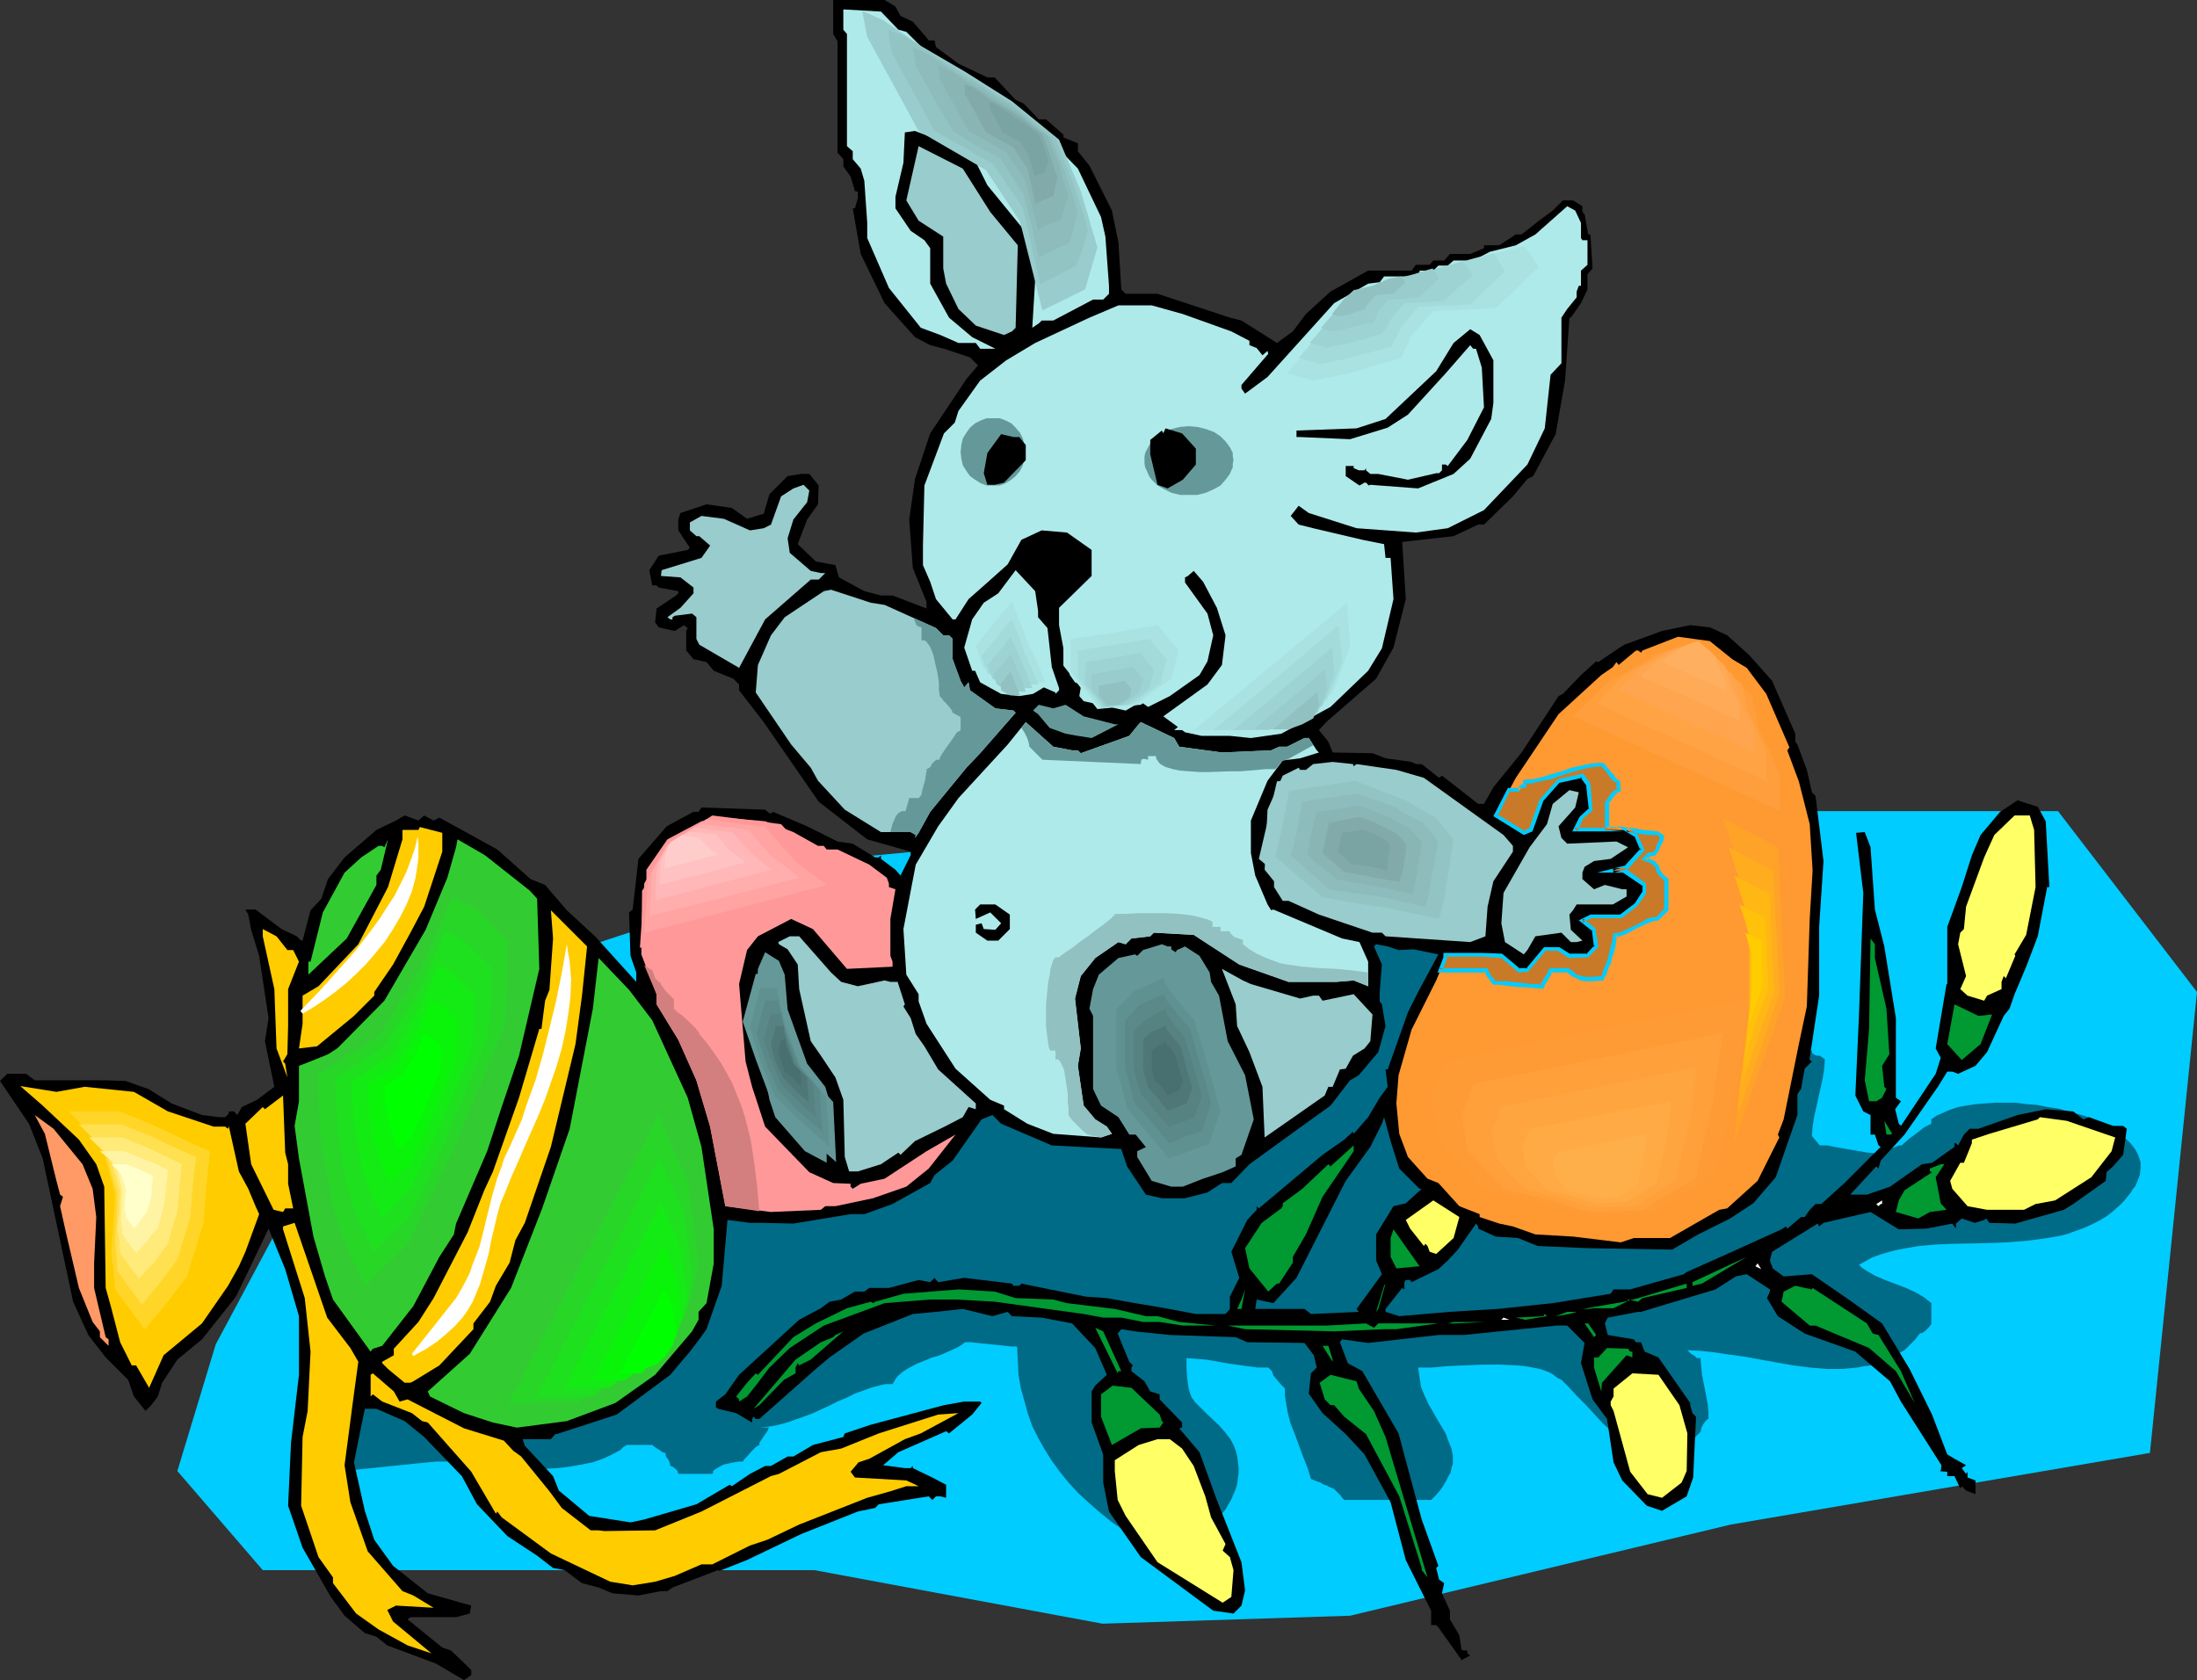 <?xml version="1.0" encoding="UTF-8" standalone="no"?>
<svg
   version="1.0"
   width="129.766mm"
   height="99.253mm"
   id="svg171"
   sodipodi:docname="Bunny &amp; Eggs 1.wmf"
   xmlns:inkscape="http://www.inkscape.org/namespaces/inkscape"
   xmlns:sodipodi="http://sodipodi.sourceforge.net/DTD/sodipodi-0.dtd"
   xmlns="http://www.w3.org/2000/svg"
   xmlns:svg="http://www.w3.org/2000/svg">
  <rect width="100%" height="100%" fill="#333333" stroke="none"/>
  <sodipodi:namedview
     id="namedview171"
     pagecolor="#ffffff"
     bordercolor="#000000"
     borderopacity="0.25"
     inkscape:showpageshadow="2"
     inkscape:pageopacity="0.0"
     inkscape:pagecheckerboard="0"
     inkscape:deskcolor="#d1d1d1"
     inkscape:document-units="mm" />
  <defs
     id="defs1">
    <pattern
       id="WMFhbasepattern"
       patternUnits="userSpaceOnUse"
       width="6"
       height="6"
       x="0"
       y="0" />
  </defs>
  <path
     style="fill:#00ccff;fill-opacity:1;fill-rule:evenodd;stroke:none"
     d="m 124.593,213.413 -53.813,44.427 -22.624,42.327 -8.565,28.272 19.069,22.133 h 67.71 55.429 l 64.317,11.955 55.267,-1.777 85.001,-20.356 93.566,-15.994 10.504,-102.91 -31.027,-40.389 h -64.317 l -116.352,2.1 -86.618,8.078 z"
     id="path1" />
  <path
     style="fill:#006b87;fill-opacity:1;fill-rule:evenodd;stroke:none"
     d="m 389.294,232.8 h 2.909 l 3.555,0.162 h 1.939 l 1.616,0.162 h 0.646 l 0.646,0.162 0.646,0.162 0.323,0.162 v 0.969 h 2.909 v 0.323 l 0.162,0.323 0.485,0.323 0.485,0.162 h 0.646 l 1.131,0.808 -0.162,2.1 -0.323,2.1 -0.97,4.362 -0.97,4.362 -0.323,2.1 -0.162,2.1 1.778,2.1 h 1.616 l 1.616,0.323 1.778,0.323 1.939,0.323 3.717,0.646 1.939,0.162 h 1.778 l 0.162,-0.323 0.323,-0.323 0.485,-0.323 0.646,-0.162 1.293,-0.485 0.485,-0.162 h 0.485 l 1.616,-1.454 1.778,-1.292 1.616,-1.292 1.616,-0.808 v -0.969 l 1.131,-0.808 1.454,-0.646 1.454,-0.646 1.939,-0.646 1.778,-0.323 2.101,-0.323 2.101,-0.162 2.262,-0.162 h 2.262 2.424 l 2.424,0.323 2.262,0.162 2.424,0.485 2.262,0.323 2.424,0.646 2.262,0.646 2.101,0.646 1.939,0.808 1.939,0.969 1.616,0.808 1.616,1.131 1.293,1.131 1.131,1.131 0.97,1.292 0.646,1.292 0.485,1.454 v 1.454 l -0.162,1.454 -0.646,1.616 -0.323,0.808 -0.646,0.808 -0.485,0.808 -0.808,0.969 -0.646,0.808 -0.97,0.969 -1.454,1.292 -1.454,1.131 -1.616,0.969 -1.616,0.808 -1.778,0.808 -1.778,0.646 -1.778,0.646 -1.778,0.485 -3.878,0.646 -3.878,0.485 -4.04,0.323 -4.04,0.162 -7.918,0.162 -4.04,0.162 -3.717,0.323 -3.717,0.646 -1.616,0.323 -1.778,0.485 -1.616,0.485 -1.778,0.646 -1.454,0.808 -1.454,0.808 0.646,0.646 0.97,0.646 1.939,1.131 2.262,0.969 4.686,1.777 2.101,0.969 1.939,1.131 0.808,0.646 0.808,0.646 v 4.685 l -0.646,0.808 -0.646,0.646 -0.646,0.485 -0.646,0.162 -1.131,1.454 -1.131,1.131 -1.131,1.131 -1.454,0.808 -1.293,0.808 -1.454,0.646 -1.454,0.646 -1.616,0.485 -1.616,0.162 -1.616,0.323 -3.394,0.323 h -3.555 l -3.717,-0.323 -3.717,-0.485 -3.717,-0.646 -7.11,-1.292 -3.555,-0.485 -3.232,-0.485 -3.07,-0.323 -2.909,-0.162 0.808,0.808 0.808,0.485 0.485,0.485 h 0.808 l 0.162,1.777 0.162,1.777 1.293,6.624 0.162,1.616 v 1.777 l -0.323,0.162 -0.162,0.162 -0.646,0.808 -0.485,0.969 v 0.323 l -0.162,0.485 -1.293,1.292 -1.454,1.131 -1.454,0.808 -1.293,0.646 -1.293,0.485 -1.293,0.323 h -1.293 -1.293 l -1.131,-0.162 -1.293,-0.323 -1.131,-0.485 -1.131,-0.646 -1.131,-0.646 -1.131,-0.808 -2.101,-1.616 -2.101,-1.939 -1.939,-2.1 -1.939,-2.1 -1.939,-1.939 -1.778,-1.939 -1.616,-1.616 -0.97,-0.485 -0.808,-0.646 -0.808,-0.485 -0.808,-0.323 -1.454,-0.485 -1.616,-0.323 -1.778,-0.323 -1.778,-0.162 -3.717,-0.162 h -3.878 l -3.878,0.162 -3.878,0.162 -3.555,0.323 h -1.454 -1.616 l 0.162,1.131 0.162,1.131 0.323,2.1 0.808,1.939 0.808,1.777 1.939,3.393 1.939,3.231 0.646,1.777 0.646,1.616 0.323,1.616 v 0.808 0.969 l -0.323,0.969 -0.162,0.969 -0.485,0.808 -0.485,0.969 -0.646,1.131 -0.646,0.969 -0.97,1.131 -1.131,1.131 h -19.392 l -0.485,-0.485 -0.323,-0.485 -0.646,-0.646 -0.323,-0.323 -0.485,-0.485 -0.646,-0.323 -0.485,-0.162 -0.485,-0.323 -0.646,-0.162 -0.808,-0.485 -0.97,-0.323 -1.131,-0.485 -0.808,-2.585 -0.97,-2.423 -1.778,-4.847 -0.97,-2.423 -0.646,-2.423 -0.485,-2.746 -0.162,-1.292 v -1.454 l -0.323,-0.323 -0.485,-0.485 -0.97,-1.131 -0.808,-0.969 -0.162,-0.485 -0.162,-0.485 -0.808,-0.808 h -2.424 l -2.424,-0.323 -4.525,-0.646 -4.525,-0.808 -2.101,-0.162 -2.262,-0.162 v 2.1 l 0.162,2.423 0.162,1.131 0.162,1.131 0.323,1.131 0.323,0.808 0.808,1.131 1.131,1.131 1.293,1.292 2.909,2.746 1.293,1.454 1.131,1.454 0.808,1.454 0.485,1.292 0.323,1.131 0.162,1.292 0.162,1.292 v 1.292 l -0.162,1.131 -0.162,1.292 -0.323,1.131 -0.485,1.131 -0.485,1.131 -0.646,1.131 -0.646,1.131 -1.616,1.939 -1.939,1.777 -1.939,1.454 -1.131,0.646 -1.131,0.485 -1.293,0.323 -1.131,0.485 -1.293,0.162 -1.131,0.323 h -1.293 -1.293 l -1.293,-0.323 -1.293,-0.162 -1.293,-0.485 -1.293,-0.485 -1.293,-0.646 -1.131,-0.808 -2.747,-1.939 -2.586,-2.1 -2.586,-2.262 -2.262,-2.1 -2.101,-2.262 -1.939,-2.423 -1.778,-2.423 -1.616,-2.585 -1.454,-2.585 -1.293,-2.585 -0.97,-2.746 -0.808,-2.908 -0.808,-2.908 -0.485,-2.908 -0.162,-3.07 -0.162,-3.231 h -1.293 l -1.293,-0.162 -3.232,-0.323 -3.07,-0.323 -1.454,-0.162 h -1.293 l -0.808,0.646 -0.808,0.485 -2.101,0.969 -2.262,0.969 -1.293,0.323 -1.131,0.485 -2.424,0.969 -2.101,1.131 -0.97,0.646 -0.97,0.808 -0.646,0.808 -0.646,1.131 h -1.616 l -1.454,0.323 -1.778,0.485 -1.778,0.646 -1.778,0.646 -1.939,0.969 -1.939,0.808 -1.939,0.969 -3.878,1.777 -4.04,1.454 -1.939,0.646 -1.939,0.485 -1.939,0.323 -1.778,0.162 h 0.97 1.131 l -0.162,0.485 -0.162,0.323 -0.808,1.131 -0.646,0.969 -0.323,0.485 v 0.485 l -0.323,0.162 -0.485,0.323 -0.485,0.485 -0.485,0.485 -1.131,1.292 -0.485,0.485 -0.323,0.485 h -0.808 l -1.131,0.162 -2.262,0.485 -0.97,0.485 -0.808,0.485 -0.646,0.485 v 0.323 l -0.162,0.323 h -7.595 l -0.162,-0.646 -0.485,-0.485 -0.646,-0.485 -0.485,-0.162 -0.162,-0.808 -0.323,-0.646 -0.485,-0.646 -0.162,-0.808 -0.646,-0.162 -0.646,-0.485 -0.808,-0.485 -0.808,-0.646 h -5.656 l -0.808,0.485 -0.646,0.646 -1.778,0.969 -2.101,0.969 -2.262,0.808 -2.424,0.485 -2.747,0.485 -2.586,0.323 -2.909,0.162 h -2.747 l -2.586,-0.162 -2.586,-0.323 -2.586,-0.323 -2.262,-0.646 -2.101,-0.808 -1.778,-1.131 -0.808,-0.485 -0.646,-0.646 v 0 l -1.778,0.969 -1.131,1.777 v 0.162 h -3.232 l -3.394,0.323 -14.221,1.454 -3.555,0.162 -3.232,0.162 v -2.262 l -0.162,-2.423 -0.162,-2.585 -0.323,-2.585 -0.485,-5.493 -0.323,-5.493 v -2.746 -2.746 l 0.323,-2.585 0.323,-2.585 0.646,-2.423 0.646,-2.262 1.131,-2.1 1.293,-1.939 1.778,-2.262 2.101,-1.939 2.262,-1.616 2.424,-1.454 2.586,-1.454 2.747,-1.131 2.747,-0.808 2.747,-0.969 5.656,-1.454 5.656,-1.292 2.747,-0.646 2.586,-0.646 2.586,-0.808 2.424,-0.808 1.131,-0.485 1.293,-0.323 1.293,-0.323 1.616,-0.485 1.454,-0.323 1.778,-0.323 3.717,-0.969 3.717,-0.808 4.202,-0.969 8.242,-2.1 4.202,-1.131 3.878,-1.292 3.878,-1.292 3.555,-1.454 1.616,-0.808 1.454,-0.646 1.454,-0.808 1.293,-0.969 1.131,-0.808 0.97,-0.808 0.97,-0.969 0.646,-0.969 1.778,-2.746 1.778,-2.585 2.101,-2.585 2.101,-2.585 4.525,-5.17 4.686,-5.008 4.363,-5.17 2.262,-2.585 1.939,-2.585 1.778,-2.746 1.616,-2.746 1.454,-2.746 1.293,-2.746 3.878,-2.1 3.555,-2.1 3.717,-2.423 3.717,-2.585 3.717,-2.585 3.555,-2.746 7.11,-5.654 80.8,-6.462 h 5.494 l 3.232,2.746 3.394,2.908 3.717,2.908 3.878,3.07 4.04,3.07 4.202,2.746 4.363,2.908 4.363,2.746 4.363,2.423 4.363,2.423 4.363,1.939 4.363,1.939 2.101,0.646 2.101,0.808 2.262,0.485 1.939,0.485 1.939,0.485 2.101,0.162 1.939,0.323 h 1.778 v 0 l 0.323,0.323 0.323,0.323 0.646,0.485 0.485,0.646 0.646,0.646 1.454,1.292 1.616,1.454 1.293,1.292 0.646,0.323 0.485,0.485 0.485,0.162 0.162,0.162 v 5.654 h -0.97 l 0.162,0.808 0.162,0.485 v 0.162 h -0.162 l -0.323,-0.162 z"
     id="path2" />
  <path
     style="fill:#000000;fill-opacity:1;fill-rule:evenodd;stroke:none"
     d="m 199.899,1.454 1.131,2.1 2.747,1.292 3.07,3.554 0.485,0.646 h 1.293 l 0.323,1.454 5.01,3.716 6.464,3.07 h 1.616 l 4.686,5.008 1.778,0.808 3.394,3.554 h 1.616 l 3.878,3.393 v 0.646 l 3.232,1.292 v 1.777 l 2.586,3.231 5.01,10.016 1.454,7.108 0.646,10.501 0.97,0.969 h 7.11 l 16.16,5.331 2.586,0.646 7.918,5.008 3.555,-2.585 2.909,-3.877 5.494,-5.008 8.403,-4.685 h 9.696 l 0.97,-1.292 h 3.07 l 0.808,-0.969 h 2.424 l 1.293,-1.454 h 4.525 l 3.07,-1.292 v -0.646 h 3.394 l 3.717,-2.423 h 1.293 l 3.878,-3.07 3.07,-2.262 2.262,-2.262 h 2.262 l 2.101,1.292 v 1.292 l 0.485,0.485 0.808,4.524 h 0.485 l 0.485,7.593 -1.131,1.292 v 3.393 l -1.454,3.07 -2.262,3.231 h -0.323 l -0.97,14.055 -2.101,11.955 -5.01,9.37 -1.293,0.646 -3.232,3.877 -6.464,6.301 h -1.293 l -5.494,2.585 -11.474,1.292 0.808,12.763 -2.747,10.824 -3.878,6.947 -11.15,9.693 -1.616,1.777 2.101,2.585 0.97,2.423 8.888,0.162 2.909,1.131 5.818,0.808 0.97,0.485 h 1.293 l 3.878,3.07 0.646,-0.485 8.08,6.301 h 1.293 l 2.101,-3.716 6.302,-7.755 8.242,-12.601 0.97,-0.485 4.04,-4.2 3.394,-3.07 0.485,0.162 4.525,-3.07 1.293,-0.808 8.403,-3.07 6.302,-1.292 4.363,0.485 3.878,1.777 5.01,4.524 5.01,5.654 5.171,11.793 v 1.777 l 0.485,0.646 2.101,5.654 1.131,5.008 0.808,0.808 1.778,14.54 -0.97,14.701 v 15.348 l -2.101,13.894 v 0.485 l 0.485,0.323 -1.616,1.616 -0.808,4.524 -0.808,1.131 v 4.685 l -4.848,13.894 -5.01,5.816 -5.171,3.393 -7.11,3.554 -5.818,3.393 -18.907,-0.323 -11.15,-0.485 -4.363,-1.777 -5.01,-0.323 -3.878,-1.777 v -0.485 l -0.485,-0.646 -4.04,5.816 -2.262,2.423 -2.101,1.939 -5.979,2.908 -0.323,-0.485 h -0.97 l -0.323,0.485 v 1.616 l -0.485,-0.323 -3.717,4.685 v 0.646 l 3.07,0.969 11.312,-0.969 10.666,-0.646 12.282,-1.292 12.928,-2.1 0.646,-0.969 h 3.717 l 11.958,-3.393 0.646,-0.485 9.05,-4.039 12.12,-5.493 0.97,-0.646 0.323,0.485 3.07,-2.585 h 0.808 l 1.131,-1.616 1.293,-1.292 h 1.293 l 5.171,-4.685 8.08,-8.078 -0.485,-0.323 -0.808,-2.423 h -0.97 v -4.362 l -1.616,-0.808 -1.778,-3.554 0.808,-17.771 0.97,-27.464 -1.616,-13.409 1.939,-0.162 1.293,3.393 0.97,13.894 2.101,8.239 2.586,15.994 v 17.771 l 1.131,0.808 -1.293,1.777 0.808,3.231 0.485,0.485 7.757,-11.632 1.131,-3.554 -1.131,-2.1 2.424,-14.378 h 0.162 v -12.763 l 3.232,-8.885 2.262,-7.108 1.939,-4.524 4.363,-5.17 3.878,-2.585 4.525,1.454 1.778,3.231 0.808,14.701 h -0.485 l -2.101,10.986 -2.586,6.785 -2.586,6.139 -1.131,3.231 -1.293,1.616 -3.717,8.078 -2.586,3.07 -3.878,1.777 -1.293,-0.485 h -1.131 l -2.101,3.393 -7.434,10.663 -5.333,5.816 -0.485,1.777 -0.485,-0.485 -5.818,6.301 h 3.717 l 5.171,-1.777 7.11,-5.008 2.262,-0.323 5.01,-3.554 v -0.808 h 0.323 l 0.485,0.485 1.293,-2.423 1.293,-1.292 h 1.939 l 8.726,-3.07 6.302,-1.292 6.141,0.485 2.262,1.777 1.293,-0.485 5.333,1.939 h 2.262 l 0.808,0.646 -0.808,5.816 -2.262,2.585 -1.454,1.292 -0.162,1.939 -7.272,5.17 -2.101,1.292 -10.827,3.07 -5.818,-0.162 -0.646,-0.969 -0.485,0.323 -2.101,0.646 -2.909,-0.969 -1.293,1.131 v 1.131 l -0.808,-1.131 -5.818,1.131 -6.141,0.162 -6.302,-3.877 -10.504,2.423 -0.97,0.808 -0.323,-0.646 -10.181,6.301 -0.485,1.939 0.646,1.777 2.424,1.777 6.302,-0.485 7.757,5.331 7.918,5.654 6.141,10.178 5.01,10.178 3.394,8.885 1.616,0.969 2.586,1.454 -0.97,0.646 0.97,1.292 0.323,-0.485 v 1.292 l 1.778,0.646 v 3.07 l -2.101,-0.808 -0.97,-0.969 -0.323,0.485 -1.293,-2.746 h -1.616 v -0.969 l -2.101,-0.162 h 0.646 l 0.162,-1.292 -9.05,-14.217 -2.424,-4.524 -7.757,-6.624 -11.312,-4.039 -5.979,-3.877 -2.424,-4.039 0.646,-1.454 v -0.485 l -5.171,-3.393 -2.424,0.485 -4.525,2.908 -16.645,5.008 h -0.646 l -6.787,1.292 -0.646,1.292 0.646,2.585 5.818,0.969 0.485,0.646 h 1.131 l 0.808,2.1 3.07,1.292 7.11,10.178 v 0.485 l 0.485,1.777 0.808,0.808 -0.646,13.571 -1.454,4.2 -5.494,3.231 -3.394,-1.131 -5.494,-5.654 -1.939,-4.039 -1.454,-9.693 -3.232,-4.362 -2.586,-8.078 0.808,-4.524 -3.878,-3.877 h -2.424 l -20.685,2.1 h -5.656 l -15.675,1.777 -5.818,-0.808 -0.485,0.646 1.778,4.685 3.232,1.777 8.08,13.894 5.171,19.225 3.717,10.339 -0.485,0.485 0.646,2.585 1.131,0.808 -0.485,2.262 1.778,3.877 v 1.939 l 2.101,3.554 0.485,3.231 0.485,0.162 h 0.808 v 0.646 l 0.646,0.485 -2.424,1.292 0.485,-0.323 -5.171,-7.27 -0.485,-0.485 h -1.131 v -3.231 l -5.656,-11.309 -3.394,-12.924 -5.818,-10.663 -4.202,-4.524 -5.171,-4.685 -3.07,-4.362 0.485,-4.524 1.293,-1.292 -0.646,-2.746 -2.101,-2.746 -12.766,-0.162 -2.586,-1.131 -14.706,-0.485 -7.757,-0.808 -3.07,-0.485 -0.808,0.969 2.586,6.301 0.808,0.808 -0.323,0.485 v 0.808 l 2.909,2.262 1.293,2.262 2.101,0.646 v 1.131 l 5.01,5.17 v 1.131 l -0.646,0.162 4.525,5.331 3.878,10.663 5.494,13.894 0.808,6.301 -0.808,3.393 -1.778,1.777 -4.525,-0.646 -16.16,-11.955 -7.11,-10.178 -1.293,-6.462 v -6.301 l -2.586,-7.108 v -6.947 l 0.808,-1.292 2.586,-2.423 -2.586,-5.978 -5.171,-5.493 -6.787,-1.292 -6.626,-0.323 -0.97,-0.969 -3.394,0.969 -6.626,-1.616 -5.979,0.646 -5.171,0.485 -10.989,4.362 -7.595,5.331 -3.07,2.585 -12.605,11.147 h -0.808 l -0.485,-0.485 -0.323,0.485 v 0.808 l -3.555,-2.1 -4.04,-0.969 -0.485,-0.323 v -1.292 l 2.101,-1.616 3.07,-4.362 13.413,-12.278 4.848,-2.585 1.939,-1.454 2.586,-0.485 3.07,-1.777 h 2.101 l 1.131,-0.808 h 4.363 l 6.626,-1.777 2.586,0.485 0.97,-0.969 0.808,0.969 5.818,-0.969 10.666,1.292 0.323,0.485 h 1.293 l 0.485,-0.485 14.382,2.908 4.686,0.323 6.302,1.131 6.787,1.131 6.787,1.292 h 6.626 l 0.97,-1.131 v -2.746 l 2.101,-4.2 -1.778,-5.816 3.555,-7.108 2.101,-2.262 v -0.808 l 0.485,0.485 14.221,-11.955 4.848,-3.393 1.939,-1.777 0.162,0.485 3.232,-3.716 2.586,-4.362 1.778,-2.423 -0.485,-3.877 h 0.485 l 4.525,-12.763 2.262,-4.524 4.525,-8.401 -5.494,-1.131 -3.394,0.162 -2.424,-0.808 -2.586,-0.485 -0.485,0.485 1.778,4.039 -0.485,6.139 v 2.1 l 0.485,0.646 0.808,4.847 -1.616,5.816 -4.363,5.17 -1.939,1.131 -4.363,5.654 -8.08,5.816 -10.019,7.27 -4.04,4.2 h -2.101 l -3.232,2.1 -5.01,1.292 h -5.171 l -3.555,-0.808 -4.202,-6.301 -1.293,-3.877 -15.514,-0.808 -11.312,-4.847 -1.939,-1.939 -2.424,0.969 -6.464,9.209 -4.04,3.231 -0.97,1.777 -8.403,4.685 -6.302,2.262 h -3.07 l -12.766,2.1 -7.595,-0.162 h -2.101 l -5.01,-0.646 -1.293,14.701 -3.394,9.693 -1.616,2.262 -2.101,2.746 -4.363,5.17 -11.958,8.885 -13.413,4.362 h -0.323 l -0.97,1.131 h -6.302 l 0.485,1.454 6.302,6.785 1.293,3.231 6.787,5.654 9.211,1.454 3.07,-0.646 11.635,-3.393 7.434,-4.362 0.485,0.323 4.04,-2.746 3.394,-1.777 h 1.293 l 3.717,-2.1 h 1.293 l 4.363,-2.585 6.787,-1.777 0.323,-0.808 5.818,-1.939 16.322,-4.362 4.525,-0.808 h 3.555 l 0.323,0.323 -2.101,2.585 -5.171,4.2 -0.646,-0.485 -10.666,4.685 -3.394,2.908 4.848,0.646 h 1.293 l 0.485,-0.485 v 0.485 l 4.363,2.1 3.07,1.616 v 2.908 l -1.293,-0.323 h -0.97 l -0.808,0.808 -0.808,-0.808 -11.15,1.777 -0.808,0.808 -3.878,0.808 -12.605,5.008 -12.12,5.816 -6.141,2.423 -0.323,-0.162 -0.485,0.162 -6.302,2.423 -3.394,1.292 -1.131,0.808 h -1.454 l -5.01,0.969 -5.818,-0.485 -3.07,-1.292 -3.717,-0.969 -3.878,-2.908 -2.586,-0.485 -3.555,-2.746 -6.626,-4.362 -6.787,-7.108 -3.394,-6.301 -8.403,-8.724 -4.363,-3.554 -6.302,-2.746 h -2.586 l -2.424,11.955 2.424,10.824 2.101,6.462 4.202,5.816 7.757,6.139 6.302,1.777 3.394,0.969 -0.323,1.777 -3.07,0.808 H 91.627 l -0.646,0.485 7.757,6.301 1.939,0.646 4.525,4.362 v 1.131 l -1.616,1.131 -6.302,-3.716 -10.827,-4.039 -2.424,-1.939 -2.586,-0.808 -4.525,-3.877 -3.07,-4.2 -6.302,-10.986 -3.232,-9.37 0.646,-14.055 1.778,-15.186 v -13.086 l -3.07,-10.501 -3.717,-9.047 -7.272,15.186 -7.595,9.532 -5.494,4.524 -3.394,5.17 -0.97,3.07 -1.454,1.939 -1.293,1.292 -2.586,-3.231 -1.293,-3.716 -5.01,-5.008 -3.878,-5.008 L 16.322,290.636 9.534,258.648 6.464,250.894 0,241.362 1.616,239.746 h 4.202 l 1.939,1.454 H 23.594 l 4.525,0.162 3.07,1.131 1.939,0.646 5.171,3.231 6.787,2.585 3.878,0.485 h 1.293 l 0.808,-0.808 v -0.485 h 1.131 l 0.808,0.808 0.97,-1.777 3.394,-1.616 3.878,-2.908 -2.101,-10.178 0.808,-5.17 -2.101,-13.894 -1.778,-5.816 -0.646,-3.393 -0.646,-1.131 h 2.262 l 5.818,4.362 3.394,1.616 0.97,0.969 h 0.323 l 1.778,-6.785 2.424,-2.585 1.454,-4.362 3.717,-4.847 7.11,-6.139 4.363,-2.1 1.939,-1.131 3.07,1.131 1.293,-1.131 2.101,1.131 1.293,-0.646 12.928,7.108 7.434,6.624 3.232,1.292 4.848,5.654 6.302,5.816 9.211,10.178 v -2.1 l -1.293,-3.716 -0.323,-9.693 0.808,-0.646 1.293,-11.309 6.302,-7.27 5.979,-3.231 h 1.131 l 0.646,-0.969 14.221,0.485 0.97,0.808 h 0.323 l 0.485,-0.323 7.595,3.231 6.787,3.393 3.394,0.485 5.01,3.07 h 0.808 l 0.485,-0.485 v 0.808 l 3.232,2.423 1.131,1.292 2.262,-4.524 v -0.808 l -9.696,-2.746 -10.827,-8.401 -12.282,-17.771 -5.494,-7.108 v -1.292 l -1.293,-1.292 -4.363,-1.777 -1.616,-1.939 -2.909,-0.646 -1.616,-1.939 v -4.362 l 0.323,-0.646 -0.808,-0.646 -2.101,1.292 -3.555,-0.808 -0.808,-1.131 0.323,-3.07 4.363,-2.908 0.485,-0.485 v -0.485 l -4.363,-0.808 -0.485,-0.485 h -0.97 l -0.646,-3.393 2.101,-3.231 6.464,-1.292 0.485,-0.485 -2.586,-3.877 v -2.423 l 0.485,-1.454 5.818,-1.939 5.656,0.808 3.394,2.423 3.717,-1.131 1.293,-4.362 4.04,-4.039 3.07,-0.485 h 1.778 l 2.101,2.585 -0.162,4.2 -2.424,3.393 -2.101,5.493 4.04,3.877 4.363,0.808 0.808,2.746 5.656,3.07 3.717,0.969 h 2.586 l 7.595,2.908 v -1.454 l -3.07,-7.593 -0.808,-10.824 1.293,-9.047 3.394,-10.178 8.08,-12.117 2.586,-3.07 -1.778,-1.777 -5.818,-1.939 -3.07,-0.808 -3.394,-1.777 -6.787,-7.593 -5.333,-10.986 -1.778,-10.178 h 0.485 l 0.646,-2.262 v -1.454 l -0.646,-0.162 -0.97,-3.231 -1.616,-2.262 v -1.616 l -1.293,-1.454 V 9.209 l -0.97,-1.616 V 0 h 11.474 z"
     id="path3" />
  <path
     style="fill:#afeaea;fill-opacity:1;fill-rule:evenodd;stroke:none"
     d="m 200.545,6.624 1.778,0.485 7.11,7.108 2.424,1.777 8.242,3.877 8.888,7.108 1.616,1.777 4.525,3.231 5.494,5.654 5.171,10.824 0.97,4.362 0.808,10.986 v 1.777 l -1.293,1.292 h -2.262 l -8.888,4.685 h -2.586 l -0.646,0.646 -1.454,0.969 0.646,-10.663 -1.293,-9.693 -9.373,-11.47 -2.747,-5.493 -5.01,-3.393 -8.403,-3.231 -2.262,0.323 -0.323,6.785 -1.778,7.593 v 2.585 l 3.394,5.008 3.07,2.1 1.293,1.777 v 7.916 l 4.202,7.593 5.171,4.362 5.171,2.585 h -3.394 l -0.97,-1.292 h -3.878 l -4.04,-1.777 -4.363,-1.616 -7.11,-8.885 -4.848,-11.147 v -3.393 l -0.646,-9.37 -0.808,-2.746 -1.778,-2.1 v -1.777 l -1.293,-1.131 V 7.593 l -0.808,-0.969 V 2.1 l 8.403,0.485 z"
     id="path4" />
  <path
     style="fill:#99cccc;fill-opacity:1;fill-rule:evenodd;stroke:none"
     d="m 221.069,47.335 6.141,7.431 -0.485,18.417 -0.808,0.808 -1.778,0.808 -6.302,-2.1 -3.878,-3.716 -2.747,-5.654 -0.646,-3.393 v -7.108 l -5.494,-3.554 -2.747,-4.524 2.747,-12.117 9.858,5.008 z"
     id="path5" />
  <path
     style="fill:#afeaea;fill-opacity:1;fill-rule:evenodd;stroke:none"
     d="m 352.934,49.759 v 3.393 l 0.323,0.485 h 1.131 v 5.493 l -1.454,1.292 v 3.393 h -0.485 l -0.485,1.292 v 1.292 l -2.101,2.585 -1.293,1.939 v 10.178 l -2.424,2.585 -1.293,11.955 -3.878,8.078 -9.696,10.178 -8.08,4.039 -7.11,0.969 -13.251,-0.969 -10.666,-3.393 -2.262,-1.616 -1.778,2.262 1.778,1.939 3.232,0.808 10.989,2.585 4.848,0.969 0.323,3.07 h 1.131 l 0.646,9.209 -2.586,10.986 -3.07,5.008 -8.403,8.078 -10.989,5.978 -6.787,0.969 -4.686,-0.485 h -6.302 l -3.717,-0.808 -4.848,-3.554 9.858,-7.108 3.232,-4.362 0.808,-6.624 -1.939,-6.139 -3.07,-5.816 -2.101,-2.423 -1.293,1.131 -0.646,0.323 v 1.131 l 5.01,6.947 1.293,4.847 -1.293,5.816 -1.778,3.07 -6.626,4.685 -4.848,2.423 -1.616,-1.131 -3.394,1.939 -9.373,-2.1 -0.97,-1.131 0.323,-1.939 v -0.646 l -1.293,-0.485 -1.131,-1.616 -1.454,-5.978 -0.97,-5.17 v -3.877 l 7.272,-7.108 v -5.816 l -5.494,-3.877 -5.656,-0.485 -4.525,2.1 -3.07,5.493 -4.525,4.039 -4.202,3.716 -2.909,4.524 h -0.646 l -3.717,-4.524 -1.293,-3.877 -1.616,-3.716 v -4.362 l 0.323,-13.409 4.363,-11.632 2.424,-2.423 0.808,-2.585 4.848,-6.785 5.818,-4.524 6.464,-3.877 12.12,-5.654 6.464,-2.746 h 7.434 l 6.949,1.939 10.827,3.877 4.04,2.1 v 0.969 l 1.616,0.646 1.293,1.616 1.131,-0.969 0.162,0.646 -5.979,6.947 v 0.808 l 0.808,1.131 5.01,-3.716 14.867,-16.479 7.595,-4.362 2.586,-0.323 0.97,-1.292 h 7.595 l 0.323,-0.485 v -0.808 h 3.07 l 1.131,-1.131 h 2.101 l 1.293,-1.131 h 4.363 l 3.717,-1.939 5.818,-1.454 4.363,-2.423 7.11,-6.301 1.778,0.969 z"
     id="path6" />
  <path
     style="fill:#659999;fill-opacity:1;fill-rule:evenodd;stroke:none"
     d="m 221.715,93.378 h 1.454 l 1.293,0.485 1.293,0.646 0.97,0.969 0.97,1.131 0.646,1.292 0.323,1.454 0.162,1.616 -0.162,1.454 -0.323,1.454 -0.646,1.292 -0.97,1.131 -0.97,0.808 -1.293,0.808 -1.293,0.485 h -1.454 -1.454 l -1.293,-0.485 -1.293,-0.808 -1.131,-0.808 -0.808,-1.131 -0.808,-1.292 -0.323,-1.454 -0.162,-1.454 0.162,-1.616 0.323,-1.454 0.808,-1.292 0.808,-1.131 1.131,-0.969 1.293,-0.646 1.293,-0.485 z"
     id="path7" />
  <path
     style="fill:#659999;fill-opacity:1;fill-rule:evenodd;stroke:none"
     d="m 265.347,95.155 1.939,0.162 1.939,0.485 1.778,0.646 1.454,0.969 1.131,1.131 0.97,1.292 0.323,0.646 0.323,0.646 v 0.808 l 0.162,0.808 -0.162,0.808 v 0.808 l -0.323,0.646 -0.323,0.808 -0.485,0.646 -0.485,0.646 -1.131,1.292 -1.454,0.808 -1.778,0.808 -1.939,0.485 h -1.939 -1.939 l -1.939,-0.485 -1.616,-0.808 -1.454,-0.808 -1.293,-1.292 -0.485,-0.646 -0.323,-0.646 -0.323,-0.808 -0.323,-0.646 -0.162,-0.808 v -0.808 -0.808 l 0.162,-0.808 0.323,-0.646 0.323,-0.646 0.808,-1.292 1.293,-1.131 1.454,-0.969 1.616,-0.646 1.939,-0.485 z"
     id="path8" />
  <path
     style="fill:#000000;fill-opacity:1;fill-rule:evenodd;stroke:none"
     d="m 333.38,80.454 v 9.532 l -0.485,3.554 -4.686,8.885 -3.717,3.393 -7.918,3.231 -10.666,-0.808 -0.485,0.162 v -0.162 l -0.485,-0.485 h -0.323 l -1.131,0.646 -3.07,-2.1 v -2.262 h 1.778 v 0.485 l 1.131,0.485 h 1.293 l 0.323,-0.485 v 0.485 l 0.97,0.808 h 1.778 l 6.626,1.292 6.302,-1.454 h 0.646 l 0.646,-0.646 v -1.292 h 0.808 l 0.485,0.323 4.363,-5.816 3.717,-7.27 -0.485,-8.885 -1.293,-4.2 h -0.646 l -0.646,-0.808 -5.494,6.301 -8.403,9.209 -4.525,2.908 -8.403,2.585 -11.15,-0.485 h -0.808 v -1.454 l 13.413,-0.485 6.464,-2.1 11.312,-10.663 3.878,-6.301 3.717,-3.07 2.101,1.292 z"
     id="path9" />
  <path
     style="fill:#000000;fill-opacity:1;fill-rule:evenodd;stroke:none"
     d="m 266.963,100.164 v 3.554 l -2.909,3.393 -3.394,1.939 -2.262,-0.808 -1.616,-6.785 v -3.231 l 2.586,-2.1 0.323,0.646 0.485,-1.131 3.717,1.131 z"
     id="path10" />
  <path
     style="fill:#000000;fill-opacity:1;fill-rule:evenodd;stroke:none"
     d="m 227.533,97.579 1.454,1.777 v 3.393 l -4.848,5.008 -2.101,0.485 h -1.616 l -0.808,-2.585 0.808,-4.524 3.07,-4.2 2.747,0.646 z"
     id="path11" />
  <path
     style="fill:#000000;fill-opacity:1;fill-rule:evenodd;stroke:none"
     d="m 264.377,99.356 h 0.808 l 1.454,2.585 -0.97,2.1 -2.586,2.262 -1.293,-1.292 -0.646,-5.654 1.293,-0.485 1.454,0.646 z"
     id="path12" />
  <path
     style="fill:#000000;fill-opacity:1;fill-rule:evenodd;stroke:none"
     d="m 223.331,105.01 h -1.131 l 1.131,-3.554 2.586,-1.292 v 2.585 z"
     id="path13" />
  <path
     style="fill:#99cccc;fill-opacity:1;fill-rule:evenodd;stroke:none"
     d="m 180.184,112.119 -3.07,3.877 -1.293,4.2 0.485,3.231 4.686,4.039 2.262,0.485 h 0.97 l -1.454,1.454 h -1.778 l -10.181,8.885 -5.818,10.824 -8.888,-5.17 -0.646,-1.292 v -4.847 l -0.97,-0.808 -3.878,0.485 -0.485,0.323 v 0.485 h -0.485 l -0.646,-0.485 2.909,-2.1 2.909,-3.231 v -1.292 l -2.909,-2.262 -4.363,-0.323 0.162,-1.292 8.888,-2.746 1.939,-2.746 -2.424,-2.1 h -0.646 l -1.454,-1.292 v -1.777 l 2.586,-1.454 5.01,0.646 5.818,2.585 3.07,-0.485 1.616,-0.808 2.262,-6.301 2.747,-1.777 2.262,-0.808 1.293,1.292 z"
     id="path14" />
  <path
     style="fill:#000000;fill-opacity:1;fill-rule:evenodd;stroke:none"
     d="m 234.805,122.781 1.616,0.646 0.485,1.454 v 1.292 l -3.394,3.877 -3.07,-3.877 -1.131,-0.808 v -1.777 l 2.424,-1.292 h 3.07 z"
     id="path15" />
  <path
     style="fill:#000000;fill-opacity:1;fill-rule:evenodd;stroke:none"
     d="m 239.329,128.597 1.293,-4.524 v 3.231 z"
     id="path16" />
  <path
     style="fill:#afeaea;fill-opacity:1;fill-rule:evenodd;stroke:none"
     d="m 231.734,136.352 v 1.454 l 2.101,2.423 0.97,8.724 1.616,4.685 v 0.485 l -0.808,0.808 v -0.323 l -2.586,-1.131 -2.424,1.454 -3.07,0.485 -4.04,-0.485 -4.686,-2.585 -1.131,-2.585 h -0.646 l -1.778,-5.17 1.778,-6.301 2.586,-3.716 3.232,-2.1 3.878,-5.17 4.363,4.685 z"
     id="path17" />
  <path
     style="fill:#99cccc;fill-opacity:1;fill-rule:evenodd;stroke:none"
     d="m 197.475,135.059 11.474,5.17 1.616,1.616 h 1.293 l 0.808,0.808 v 4.524 l 1.778,4.847 0.808,1.454 0.97,-1.131 0.323,1.777 5.656,4.039 4.04,0.485 0.485,0.485 -7.918,9.047 -3.07,3.231 -8.08,9.855 -2.586,4.685 -0.808,1.131 0.162,-0.646 -1.131,-0.646 h -6.626 l -8.08,-5.008 -5.979,-6.462 -1.616,-2.908 -4.363,-5.17 -7.918,-11.632 0.485,-6.139 2.909,-6.624 3.07,-4.039 8.726,-5.816 1.616,-0.323 8.888,2.908 z"
     id="path18" />
  <path
     style="fill:#ff9932;fill-opacity:1;fill-rule:evenodd;stroke:none"
     d="m 386.708,147.176 3.232,1.939 4.363,5.816 5.171,11.955 -0.485,0.646 2.586,6.947 2.424,9.532 0.646,10.339 -0.646,10.824 -0.646,19.548 -1.778,8.401 -3.394,16.802 -1.293,3.393 0.323,0.646 -4.848,9.693 -6.787,6.139 -1.778,0.323 -10.989,6.301 h -8.08 l -2.909,0.969 -10.666,-1.292 -8.403,-0.485 -5.01,-1.777 -3.07,-0.646 -4.363,-1.454 v -0.646 l -4.525,-1.777 -4.686,-5.17 -2.424,-0.969 -4.363,-4.847 -1.939,-5.17 -0.646,-6.785 0.485,-6.301 2.909,-10.178 5.494,-10.986 2.101,-5.008 v -0.808 h 8.08 l 4.363,0.323 3.878,3.231 h 1.939 l 3.878,-4.685 h 3.07 l 2.424,1.454 h 4.04 l 1.939,-2.1 -0.485,-3.877 -1.454,-0.969 -1.131,-0.808 1.778,-1.131 h 6.787 l 3.394,-2.585 1.939,-2.585 v -1.777 l -4.525,-3.231 h -2.586 l 3.07,-0.808 3.555,-3.877 -1.454,-3.231 -2.101,-1.131 H 351.641 l 1.293,-2.746 2.101,-1.777 -0.485,-5.654 -1.293,-1.939 -5.333,1.131 -3.878,4.362 -2.262,6.624 -1.616,0.646 -6.302,-3.877 4.525,-8.401 9.534,-14.217 9.534,-8.724 2.586,-1.777 0.808,-1.131 0.485,0.646 3.878,-3.231 h 0.485 l 0.646,0.485 0.323,-0.485 7.918,-3.07 7.11,0.969 z"
     id="path19" />
  <path
     style="fill:#659999;fill-opacity:1;fill-rule:evenodd;stroke:none"
     d="m 237.875,157.354 4.04,2.585 6.949,1.777 h 0.808 l -5.979,3.07 -3.07,-0.485 -2.747,-0.485 -3.555,-1.292 -2.586,-3.07 -1.131,-0.808 1.293,-1.292 3.232,0.808 z"
     id="path20" />
  <path
     style="fill:#afeaea;fill-opacity:1;fill-rule:evenodd;stroke:none"
     d="m 239.329,167.532 h 1.293 l 0.646,0.646 10.827,-3.877 2.101,-2.585 0.485,-0.485 7.434,3.554 1.131,1.939 9.534,1.292 10.989,-0.485 1.778,-0.808 h 1.778 l 3.878,-1.939 h 0.97 l 1.778,2.746 0.485,0.485 -4.202,1.292 -3.878,0.485 -3.394,4.524 -3.717,8.885 v 7.27 l 0.97,5.008 2.747,6.462 0.808,1.292 0.485,-0.162 15.352,6.462 3.878,0.808 1.939,4.362 v 5.493 l -3.232,-1.292 -3.878,0.323 h -10.666 l -10.989,-3.877 -10.181,-6.624 -8.888,-0.485 -0.808,0.808 -4.202,0.485 -1.293,1.292 -1.616,-0.485 -5.171,3.554 -3.232,4.039 -1.293,5.008 1.293,11.147 -0.646,3.877 1.293,8.885 2.586,3.07 2.586,1.616 1.131,1.616 -2.424,0.808 -10.666,-0.808 -5.818,-2.262 -5.171,-3.231 v -0.808 l -3.07,-1.292 -7.757,-6.947 -6.464,-10.016 -1.778,-5.008 v -1.616 l -2.747,-4.362 -0.646,-10.178 2.747,-14.378 5.01,-8.562 4.525,-6.301 10.989,-11.955 4.04,-5.008 6.141,5.493 z"
     id="path21" />
  <path
     style="fill:#99cccc;fill-opacity:1;fill-rule:evenodd;stroke:none"
     d="m 302.192,171.086 0.646,-0.485 8.888,1.292 6.141,1.777 17.776,12.763 2.101,2.423 v 1.292 l -4.363,6.624 -1.293,5.654 -0.485,6.624 -3.394,1.292 -18.907,-1.292 -0.808,-0.808 h -2.101 l -11.958,-4.039 -6.787,-3.07 h -1.293 l -1.939,-3.07 v -1.292 l -2.101,-2.585 0.646,-13.409 3.394,-7.593 3.555,-1.777 0.323,0.485 h 1.293 l 1.616,-1.292 4.363,-0.485 4.525,0.485 z"
     id="path22" />
  <path
     style="fill:#99cccc;fill-opacity:1;fill-rule:evenodd;stroke:none"
     d="m 351.641,180.294 -3.717,4.2 0.646,2.585 1.293,1.292 10.989,-0.485 2.586,1.292 -3.878,2.585 -3.717,0.485 -2.101,1.292 -0.485,1.292 v 1.454 l 2.586,2.262 2.424,-0.969 3.878,0.969 h 0.97 v 1.616 l -3.07,1.777 h -8.08 l -0.808,1.292 -0.808,0.969 0.323,3.393 2.586,2.423 -1.293,0.323 h -1.293 l -2.101,-2.1 -5.818,0.808 -1.778,3.07 -0.808,0.969 -4.202,-2.746 -0.808,-4.2 0.485,-6.785 5.818,-10.178 3.878,-5.17 1.293,-4.524 3.717,-3.07 2.101,0.485 z"
     id="path23" />
  <path
     style="fill:#ffff66;fill-opacity:1;fill-rule:evenodd;stroke:none"
     d="m 454.095,185.303 0.323,12.763 -2.101,10.663 -2.586,4.362 0.162,0.323 -2.101,5.008 -0.485,-0.485 -0.485,1.292 v 1.616 l -3.232,1.454 -0.646,1.131 -3.717,-1.131 -1.616,-1.454 1.293,-2.908 -1.778,-7.108 0.485,-2.585 0.808,-0.808 0.485,-5.008 4.04,-10.986 2.262,-5.008 4.525,-4.362 h 3.394 z"
     id="path24" />
  <path
     style="fill:#ff9999;fill-opacity:1;fill-rule:evenodd;stroke:none"
     d="m 177.113,185.787 5.494,3.07 h 1.293 l 0.646,0.808 h 2.424 l 7.11,3.393 3.878,2.908 0.485,1.292 v 0.808 l 1.454,0.485 -1.131,6.624 v 8.239 l 0.485,1.292 v 1.131 l -10.181,0.485 -7.595,-8.885 -4.848,-2.262 -7.434,3.877 -2.424,3.07 -1.778,7.593 1.454,17.286 1.454,5.654 2.909,8.885 9.858,10.178 5.333,2.423 3.878,0.162 v 0.646 l 0.485,0.485 1.778,-1.131 5.333,-1.131 9.373,-6.139 6.464,-3.716 -5.979,7.593 -5.01,4.039 -7.434,2.585 -8.403,1.777 h -2.262 l -0.97,0.808 -11.15,0.485 -10.181,-1.292 -3.394,-17.771 -3.07,-10.339 -4.04,-9.047 -4.848,-7.916 v -2.262 l -3.394,-8.885 0.162,-14.217 0.97,-1.292 v -3.393 l 4.686,-6.785 7.595,-4.039 5.01,-0.808 9.211,0.808 z"
     id="path25" />
  <path
     style="fill:#ffcc00;fill-opacity:1;fill-rule:evenodd;stroke:none"
     d="m 98.737,190.149 -4.04,12.278 -3.07,5.816 -3.878,7.108 -4.202,6.139 v 0.808 l -4.525,4.524 -8.242,6.785 -4.04,0.485 0.808,-5.493 v -6.301 l 3.555,-2.1 8.888,-9.37 6.626,-12.763 3.232,-10.663 v -2.1 h 3.555 l 0.323,-0.646 5.01,1.292 z"
     id="path26" />
  <path
     style="fill:#32cc32;fill-opacity:1;fill-rule:evenodd;stroke:none"
     d="m 84.032,195.481 v 2.1 l -6.626,11.955 -8.565,8.078 v -2.908 h 0.485 l 2.747,-10.986 4.848,-8.885 3.717,-3.393 3.878,-2.585 h 0.808 l 0.485,0.323 0.808,-1.777 -1.616,6.785 z"
     id="path27" />
  <path
     style="fill:#32cc32;fill-opacity:1;fill-rule:evenodd;stroke:none"
     d="m 118.291,198.873 1.616,1.777 0.485,15.671 -4.525,19.387 -3.878,11.47 -3.232,9.855 -6.949,16.155 -0.485,2.423 -3.232,5.008 -5.818,10.986 -6.949,8.885 -2.101,0.646 -0.485,0.646 -8.403,-11.632 -1.778,-5.17 -2.586,-8.885 -3.232,-17.448 -0.97,-7.27 0.97,-5.493 v -7.916 l 1.293,-0.485 6.464,-2.585 11.312,-11.47 9.211,-15.832 4.848,-11.632 1.939,-6.785 0.323,-1.777 6.141,3.554 z"
     id="path28" />
  <path
     style="fill:#000000;fill-opacity:1;fill-rule:evenodd;stroke:none"
     d="m 225.432,204.204 v 3.231 l -2.586,2.585 h -2.424 l -2.586,-1.777 v -1.777 l 1.293,-0.323 0.485,1.292 2.586,0.162 1.293,-1.454 -2.424,-2.423 -3.232,1.454 -0.162,-2.1 1.131,-1.131 h 3.394 z"
     id="path29" />
  <path
     style="fill:#ffcc00;fill-opacity:1;fill-rule:evenodd;stroke:none"
     d="m 129.926,222.298 -1.454,10.824 -5.494,22.941 -5.818,16.963 -2.101,3.877 -1.293,5.008 -3.07,5.17 -1.293,3.554 -3.717,4.847 v 1.292 l -7.595,8.078 -5.818,3.554 -0.646,0.323 h -1.293 l -3.717,-3.07 -1.293,-1.292 v -0.323 l 2.586,-1.454 v -1.454 l 5.494,-5.978 3.394,-5.331 7.595,-14.701 3.717,-9.37 1.939,-4.2 5.818,-16.479 4.525,-15.348 h 0.485 l 0.808,-6.301 0.97,-2.423 0.808,-11.47 -0.485,-6.301 8.08,8.078 z"
     id="path30" />
  <path
     style="fill:#ffcc00;fill-opacity:1;fill-rule:evenodd;stroke:none"
     d="m 64.155,212.121 h 1.293 l 1.293,2.585 -2.424,6.139 v 8.239 l -0.162,6.301 -0.97,1.616 0.485,0.485 0.485,3.07 -2.424,-6.462 -0.485,-13.247 -2.586,-11.793 v -1.616 l 3.07,1.616 z"
     id="path31" />
  <path
     style="fill:#99cccc;fill-opacity:1;fill-rule:evenodd;stroke:none"
     d="m 185.517,217.129 2.262,2.1 3.717,0.969 5.979,-1.292 1.293,0.323 h 1.616 l 1.616,5.008 -0.323,0.485 1.616,2.585 1.131,3.554 1.939,2.746 3.07,5.17 8.403,7.593 v 1.292 l -1.616,-0.485 -1.293,2.262 -3.717,1.939 -6.949,3.393 -3.232,3.07 -0.485,-0.485 -3.878,2.585 -5.171,1.616 h -1.939 l -0.97,-3.231 -0.323,-12.763 -1.778,-5.008 -3.232,-4.847 -2.262,-3.231 -2.586,-11.632 -0.323,-5.493 -2.262,-3.393 -1.939,-1.131 -0.162,-0.485 2.586,-1.292 h 2.101 z"
     id="path32" />
  <path
     style="fill:#009932;fill-opacity:1;fill-rule:evenodd;stroke:none"
     d="m 418.544,213.898 2.586,11.309 0.646,10.178 -1.616,2.585 0.485,4.685 0.485,0.485 -0.97,1.939 -1.293,0.808 h -1.616 l -0.97,-4.685 0.97,-11.47 0.323,-20.194 0.97,1.292 z"
     id="path33" />
  <path
     style="fill:#659999;fill-opacity:1;fill-rule:evenodd;stroke:none"
     d="m 261.469,211.313 v 0.646 l 0.97,0.646 0.323,-0.485 1.778,-0.808 3.232,2.1 2.262,3.716 0.323,2.1 1.778,3.07 1.939,10.178 3.878,7.593 1.939,9.855 -2.747,7.916 -1.293,0.808 v 1.777 l -2.909,1.292 -4.363,1.454 -4.525,1.777 h -2.586 l -4.363,-1.292 -3.232,-5.331 v -1.292 l 3.717,-1.777 -0.485,-2.1 h -2.424 l -1.293,0.162 h -1.293 l -2.424,-3.877 -3.878,-2.585 -1.778,-3.716 v -16.317 l -0.808,-1.616 0.808,-4.362 1.293,-3.231 4.363,-3.716 3.717,-0.808 0.485,0.323 1.293,-1.292 4.202,-1.292 1.293,0.485 z"
     id="path34" />
  <path
     style="fill:#659999;fill-opacity:1;fill-rule:evenodd;stroke:none"
     d="m 175.174,217.613 0.646,7.755 4.363,12.117 4.04,5.17 0.97,3.231 0.323,10.178 -0.97,0.969 v 2.585 l -4.848,-2.585 -6.626,-7.593 -1.293,-3.877 -3.07,-15.832 0.485,-13.409 1.616,-3.716 3.07,1.939 z"
     id="path35" />
  <path
     style="fill:#32cc32;fill-opacity:1;fill-rule:evenodd;stroke:none"
     d="m 145.601,227.791 7.918,17.286 3.07,10.986 2.747,18.417 v 7.593 l -1.616,8.885 -1.778,1.939 v 1.777 l -1.454,2.585 -8.242,9.693 -8.888,6.301 -10.827,4.039 -11.15,1.454 -5.333,-1.131 -6.464,-2.1 -7.595,-3.716 -0.485,-1.131 9.373,-8.401 9.211,-14.701 6.949,-17.771 6.141,-17.771 5.171,-26.818 1.293,-11.309 6.787,7.108 z"
     id="path36" />
  <path
     style="fill:#99cccc;fill-opacity:1;fill-rule:evenodd;stroke:none"
     d="m 279.244,219.714 10.989,3.231 2.909,-0.646 h 1.293 l 0.808,1.131 6.949,-1.454 4.202,4.524 -0.485,5.978 -1.293,1.616 -2.586,1.616 -1.616,2.908 -1.293,0.162 -1.616,3.877 h -0.97 l -0.808,1.939 -13.413,9.37 -0.485,-11.309 -2.909,-7.755 -2.747,-5.816 -0.323,-4.847 -3.07,-7.916 4.686,2.585 z"
     id="path37" />
  <path
     style="fill:#009932;fill-opacity:1;fill-rule:evenodd;stroke:none"
     d="m 444.723,226.499 -2.586,6.624 -4.202,3.554 -3.232,-3.554 1.616,-8.885 5.333,2.585 z"
     id="path38" />
  <path
     style="fill:#ffcc00;fill-opacity:1;fill-rule:evenodd;stroke:none"
     d="m 18.907,242.654 10.989,1.131 7.595,4.362 10.181,3.393 h 2.586 l 0.646,0.485 0.162,-0.485 v -0.162 l 2.262,10.178 2.101,3.877 1.616,3.877 0.808,1.777 -3.07,8.401 -1.454,3.231 -2.424,4.362 -5.818,8.401 -8.565,7.108 -3.232,7.27 -2.909,-5.008 h -0.97 l -2.586,-5.17 -2.101,-8.078 -1.131,-4.039 -0.323,-22.618 -1.778,-5.008 -3.878,-5.493 -8.08,-7.593 -5.01,-4.362 8.08,1.292 z"
     id="path39" />
  <path
     style="fill:#ffcc00;fill-opacity:1;fill-rule:evenodd;stroke:none"
     d="m 64.317,259.941 v 4.362 l 1.131,5.493 h -1.778 l -0.485,0.808 -2.101,-0.485 -5.01,-10.178 -1.293,-9.047 3.878,-3.716 0.485,0.485 4.04,-3.07 0.485,12.763 z"
     id="path40" />
  <path
     style="fill:#ff9966;fill-opacity:1;fill-rule:evenodd;stroke:none"
     d="m 18.422,259.941 2.262,5.493 0.808,6.301 -0.485,10.339 v 5.493 l 2.586,10.986 0.646,0.485 v 1.454 l -1.939,-1.939 v -1.292 l -1.616,-2.1 -3.07,-7.593 -2.909,-12.44 -1.293,-5.816 0.646,-2.1 -0.646,-0.485 -0.808,-3.07 -2.586,-10.501 -2.262,-4.2 4.202,3.07 z"
     id="path41" />
  <path
     style="fill:#006b87;fill-opacity:1;fill-rule:evenodd;stroke:none"
     d="m 312.372,260.91 4.525,4.524 h 0.485 l -3.555,3.231 -2.747,0.646 -3.878,6.301 v 5.816 l 1.293,3.07 -3.878,5.331 -1.778,2.423 0.485,0.646 -10.666,0.485 -1.454,-1.131 h -10.989 l 0.323,-2.1 3.717,0.808 5.171,-5.654 10.989,-21.648 5.494,-7.593 2.586,-5.17 0.485,-1.454 1.454,5.331 z"
     id="path42" />
  <path
     style="fill:#ffff66;fill-opacity:1;fill-rule:evenodd;stroke:none"
     d="m 472.195,253.963 -0.808,3.07 -4.525,5.816 -8.08,5.17 -4.363,0.808 -2.586,1.292 h -8.242 l -4.363,-0.808 -3.394,-3.877 -0.485,-1.777 2.262,-4.039 h 0.808 l 1.778,-4.362 v -0.808 l 3.878,-1.292 10.827,-3.231 0.485,-0.485 5.979,0.808 z"
     id="path43" />
  <path
     style="fill:#009932;fill-opacity:1;fill-rule:evenodd;stroke:none"
     d="m 421.937,253.317 h -0.808 l -0.485,-3.07 1.778,2.908 z"
     id="path44" />
  <path
     style="fill:#009932;fill-opacity:1;fill-rule:evenodd;stroke:none"
     d="m 295.243,267.211 -3.717,8.401 -2.909,5.008 v 1.292 l -3.07,4.685 h -0.485 l -1.939,1.777 -4.202,-5.17 -0.97,-4.524 3.717,-5.654 4.363,-3.231 0.323,-0.485 v -0.646 l 4.363,-3.231 5.818,-5.493 0.485,0.485 5.171,-4.685 v 1.292 z"
     id="path45" />
  <path
     style="fill:#009932;fill-opacity:1;fill-rule:evenodd;stroke:none"
     d="m 432.118,262.849 1.131,5.816 1.293,1.454 -3.717,0.485 -2.586,1.454 -5.01,-1.454 0.646,-2.585 1.293,-2.262 6.141,-4.039 -0.485,-0.162 v -0.646 l 2.424,-0.969 h 0.808 z"
     id="path46" />
  <path
     style="fill:#ffff66;fill-opacity:1;fill-rule:evenodd;stroke:none"
     d="m 324.492,276.419 -3.878,3.554 -1.454,-0.485 -0.485,-1.292 -0.485,-0.485 -0.323,0.485 -3.07,-3.877 -0.97,-1.939 6.141,-4.362 5.818,3.716 z"
     id="path47" />
  <path
     style="fill:#ffffff;fill-opacity:1;fill-rule:evenodd;stroke:none"
     d="m 419.836,268.826 -0.485,0.485 -0.485,-0.485 1.293,-0.808 v 0.808 z"
     id="path48" />
  <path
     style="fill:#ffcc00;fill-opacity:1;fill-rule:evenodd;stroke:none"
     d="m 78.214,300.975 1.778,3.07 -0.97,7.108 -2.101,15.994 1.293,8.239 3.878,10.986 7.757,8.885 2.424,0.969 4.525,2.746 -8.403,-0.485 -1.939,0.969 1.293,2.585 8.565,7.108 -5.333,-1.777 -6.464,-3.554 -5.01,-3.554 -5.171,-6.785 v -1.292 l -3.232,-4.524 -3.878,-11.47 0.323,-15.348 1.131,-5.816 0.646,-13.247 -1.293,-11.955 -4.848,-15.348 v -0.646 l 2.586,-0.808 7.272,21.164 z"
     id="path49" />
  <path
     style="fill:#009932;fill-opacity:1;fill-rule:evenodd;stroke:none"
     d="m 311.726,283.204 -1.293,-2.585 v -4.2 l 0.646,-1.939 5.818,8.239 z"
     id="path50" />
  <path
     style="fill:#009932;fill-opacity:1;fill-rule:evenodd;stroke:none"
     d="m 377.82,287.082 v -0.808 l 12.12,-5.654 -10.019,5.978 z"
     id="path51" />
  <path
     style="fill:#ffffff;fill-opacity:1;fill-rule:evenodd;stroke:none"
     d="m 391.88,282.72 0.485,-0.646 0.808,1.292 z"
     id="path52" />
  <path
     style="fill:#ffffff;fill-opacity:1;fill-rule:evenodd;stroke:none"
     d="m 394.304,284.981 1.293,0.808 z"
     id="path53" />
  <path
     style="fill:#009932;fill-opacity:1;fill-rule:evenodd;stroke:none"
     d="m 307.201,292.898 1.778,-5.816 0.323,-0.485 -1.616,5.654 z"
     id="path54" />
  <path
     style="fill:#009932;fill-opacity:1;fill-rule:evenodd;stroke:none"
     d="m 366.67,289.828 -0.97,0.808 -2.262,-0.485 -0.323,0.485 -2.909,1.454 h -4.363 l -1.293,0.162 h -1.293 l 9.373,-1.616 3.07,-0.808 10.827,-3.231 v 0.969 z"
     id="path55" />
  <path
     style="fill:#009932;fill-opacity:1;fill-rule:evenodd;stroke:none"
     d="m 404.646,287.566 12.12,7.916 1.293,2.262 1.293,0.323 5.01,8.078 3.07,7.108 -4.202,-7.108 -5.979,-5.17 -11.958,-5.008 h -1.293 l -6.302,-5.331 0.485,-2.262 2.586,-1.292 3.717,0.808 z"
     id="path56" />
  <path
     style="fill:#009932;fill-opacity:1;fill-rule:evenodd;stroke:none"
     d="m 226.725,289.828 8.403,0.323 3.07,0.808 10.666,1.292 6.949,1.616 h 2.586 l 4.848,1.292 8.242,0.808 h 24.563 l 8.888,-0.485 1.778,0.969 0.97,-0.969 h 13.413 l -9.373,1.292 h -2.747 l -11.15,0.485 -19.877,-0.485 -3.878,-0.808 H 264.054 l -5.171,-0.808 h -3.717 l -4.848,-0.969 h -4.04 l -4.363,-0.808 -19.877,-2.746 -8.726,-0.485 h -5.656 l -10.181,0.808 -13.574,5.008 -7.595,5.008 -4.525,4.362 -3.07,4.039 -1.939,2.423 -1.778,1.131 v -0.485 l -0.646,-0.646 2.424,-3.07 1.939,-2.1 0.485,0.323 7.918,-8.401 5.01,-3.07 6.949,-3.393 5.333,-1.454 0.485,0.323 0.485,-0.323 6.302,-1.777 12.282,-0.969 8.08,0.485 z"
     id="path57" />
  <path
     style="fill:#009932;fill-opacity:1;fill-rule:evenodd;stroke:none"
     d="m 276.174,292.251 0.97,-2.1 0.808,-2.262 -0.808,4.362 z"
     id="path58" />
  <path
     style="fill:#009932;fill-opacity:1;fill-rule:evenodd;stroke:none"
     d="m 350.348,293.382 -2.909,0.485 h -0.162 l 2.586,-0.969 h 2.101 z"
     id="path59" />
  <path
     style="fill:#009932;fill-opacity:1;fill-rule:evenodd;stroke:none"
     d="m 340.491,294.675 -2.101,-0.485 6.141,-0.323 0.323,-0.485 0.485,0.485 z"
     id="path60" />
  <path
     style="fill:#ffffff;fill-opacity:1;fill-rule:evenodd;stroke:none"
     d="m 335.158,294.675 0.485,-0.485 1.293,0.485 z"
     id="path61" />
  <path
     style="fill:#009932;fill-opacity:1;fill-rule:evenodd;stroke:none"
     d="m 324.977,295.483 h -1.778 l 1.293,-0.323 h 7.11 z"
     id="path62" />
  <path
     style="fill:#009932;fill-opacity:1;fill-rule:evenodd;stroke:none"
     d="m 356.328,298.067 -0.485,0.485 -2.101,-3.07 h 0.808 z"
     id="path63" />
  <path
     style="fill:#009932;fill-opacity:1;fill-rule:evenodd;stroke:none"
     d="m 250.318,306.145 h -0.646 l -0.162,0.485 -5.01,-10.178 1.778,0.808 z"
     id="path64" />
  <path
     style="fill:#009932;fill-opacity:1;fill-rule:evenodd;stroke:none"
     d="m 178.406,304.853 -0.323,-0.485 -0.485,0.969 v 1.292 l -2.586,1.454 -5.494,5.654 -1.293,0.808 9.373,-10.986 5.656,-3.877 2.747,-1.131 0.485,-0.485 1.778,-0.808 -7.272,6.301 z"
     id="path65" />
  <path
     style="fill:#009932;fill-opacity:1;fill-rule:evenodd;stroke:none"
     d="m 297.505,303.56 v 0.485 l -2.262,-3.554 h 1.293 z"
     id="path66" />
  <path
     style="fill:#009932;fill-opacity:1;fill-rule:evenodd;stroke:none"
     d="m 363.923,301.783 h 0.485 v 1.292 l -1.293,-0.485 -5.494,6.139 -0.162,1.939 -1.616,-5.331 v -2.262 h 0.97 l 1.939,-2.1 4.686,0.162 z"
     id="path67" />
  <path
     style="fill:#ffcc00;fill-opacity:1;fill-rule:evenodd;stroke:none"
     d="m 89.203,312.93 1.778,-0.485 12.605,6.462 8.888,2.746 2.101,2.262 1.778,1.292 6.302,7.755 2.747,3.716 6.464,5.008 h 1.778 l 1.293,0.162 11.312,-0.162 10.342,-4.2 15.514,-7.916 1.778,-0.485 9.373,-4.847 4.525,-0.808 8.403,-3.393 13.251,-4.2 4.525,-0.323 -8.403,4.524 -3.555,1.292 -7.918,4.362 -2.424,0.808 -1.778,2.1 0.97,1.292 11.474,0.646 2.747,1.292 h -2.747 l -3.555,1.131 -5.171,1.454 -15.19,5.978 -7.11,3.393 -3.878,1.292 -8.403,4.2 h -2.424 l -5.979,2.585 -4.363,1.292 -5.01,0.808 -5.01,-0.808 -13.251,-6.301 -10.989,-8.078 -0.97,-1.292 -0.323,0.485 -5.494,-9.37 -9.696,-10.986 -1.293,-0.323 -2.262,-1.777 -6.626,-2.585 -2.101,-1.616 -0.485,0.485 v -4.847 l 0.485,-0.323 4.686,4.039 z"
     id="path68" />
  <path
     style="fill:#ffff66;fill-opacity:1;fill-rule:evenodd;stroke:none"
     d="m 374.912,313.738 1.778,6.301 -0.162,8.401 -1.131,2.585 -4.363,3.393 -3.232,-0.808 -3.878,-5.008 -3.717,-13.571 -0.646,-1.292 v -0.808 l 0.646,-1.131 v -1.777 l 4.202,-3.393 5.818,0.323 z"
     id="path69" />
  <path
     style="fill:#009932;fill-opacity:1;fill-rule:evenodd;stroke:none"
     d="m 303.323,310.022 3.394,5.008 2.586,5.816 9.373,31.342 -1.293,-1.616 v -0.485 l -5.01,-15.994 -7.434,-13.894 -4.848,-3.877 -2.262,-2.585 h -0.808 l -1.293,-1.292 -1.131,-3.716 2.424,-1.777 5.818,1.454 z"
     id="path70" />
  <path
     style="fill:#009932;fill-opacity:1;fill-rule:evenodd;stroke:none"
     d="m 258.883,315.838 0.485,1.454 0.323,0.323 -0.808,1.131 -4.202,0.162 -6.464,3.716 -2.424,-6.301 v -5.008 l 2.586,-1.939 4.202,0.485 z"
     id="path71" />
  <path
     style="fill:#ffff66;fill-opacity:1;fill-rule:evenodd;stroke:none"
     d="m 263.892,323.431 2.586,3.877 2.586,6.785 1.293,4.685 3.232,5.978 -0.646,1.454 1.616,1.454 0.808,2.908 -0.485,5.978 -1.939,1.292 -14.544,-9.047 -7.11,-10.339 -1.778,-3.554 -0.646,-6.462 v -2.423 l 5.333,-3.393 4.202,-1.292 h 2.747 z"
     id="path72" />
  <path
     style="fill:#afeaea;fill-opacity:1;fill-rule:evenodd;stroke:none"
     d="m 237.39,140.067 22.786,-3.877 5.818,6.785 -2.101,7.593 -9.211,6.785 -9.696,0.969 -7.595,-9.693 z"
     id="path73" />
  <path
     style="fill:#aae2e2;fill-opacity:1;fill-rule:evenodd;stroke:none"
     d="m 239.006,142.652 9.858,-1.454 9.534,-1.616 1.131,1.292 1.131,1.454 2.424,2.746 -0.808,3.393 -0.808,3.07 -4.04,2.908 -1.939,1.454 -1.778,1.454 -4.04,0.323 -4.202,0.485 -6.464,-8.239 z"
     id="path74" />
  <path
     style="fill:#a3dbdb;fill-opacity:1;fill-rule:evenodd;stroke:none"
     d="m 240.622,145.237 8.08,-1.292 3.878,-0.646 4.04,-0.646 3.878,4.685 -0.808,2.585 -0.646,2.746 -3.232,2.262 -1.616,1.292 -1.616,1.131 -3.232,0.323 -3.232,0.485 -2.747,-3.393 -2.747,-3.554 z"
     id="path75" />
  <path
     style="fill:#9ed3d3;fill-opacity:1;fill-rule:evenodd;stroke:none"
     d="m 242.238,147.822 6.141,-0.969 6.302,-1.131 0.646,0.969 0.646,0.969 1.616,1.777 -0.485,2.1 -0.485,2.1 -1.131,0.969 -1.293,0.969 -1.293,0.808 -1.293,0.969 -2.586,0.162 -2.747,0.323 -1.939,-2.585 -2.101,-2.585 z"
     id="path76" />
  <path
     style="fill:#99cccc;fill-opacity:1;fill-rule:evenodd;stroke:none"
     d="m 243.693,150.568 4.686,-0.808 4.525,-0.808 2.262,2.585 -0.808,3.07 -1.939,1.454 -1.939,1.292 h -0.808 l -0.97,0.162 -1.939,0.323 -1.454,-1.939 -1.616,-1.939 z"
     id="path77" />
  <path
     style="fill:#91c1c1;fill-opacity:1;fill-rule:evenodd;stroke:none"
     d="m 245.309,153.153 5.818,-1.131 1.454,1.939 -0.485,1.777 -2.424,1.616 -2.586,0.162 -1.778,-2.262 z"
     id="path78" />
  <path
     style="fill:#afeaea;fill-opacity:1;fill-rule:evenodd;stroke:none"
     d="m 230.603,141.845 -4.686,-11.47 -9.373,11.47 1.778,5.816 6.626,3.877 h 9.534 z"
     id="path79" />
  <path
     style="fill:#aae2e2;fill-opacity:1;fill-rule:evenodd;stroke:none"
     d="m 229.795,144.268 -1.939,-5.008 -1.939,-4.847 -2.101,2.423 -2.101,2.423 -3.878,5.008 1.616,4.685 1.293,0.808 2.909,1.777 1.454,0.808 h 8.242 l -1.616,-4.2 z"
     id="path80" />
  <path
     style="fill:#a3dbdb;fill-opacity:1;fill-rule:evenodd;stroke:none"
     d="m 228.987,146.368 -1.454,-4.039 -1.616,-4.039 -1.778,1.939 -1.616,2.1 -3.394,4.039 0.323,0.969 0.323,0.969 0.646,1.939 2.424,1.454 1.131,0.485 1.131,0.646 h 6.787 l -1.454,-3.231 z"
     id="path81" />
  <path
     style="fill:#9ed3d3;fill-opacity:1;fill-rule:evenodd;stroke:none"
     d="m 228.341,148.468 -1.293,-3.231 -1.454,-3.07 -2.424,3.07 -2.747,3.231 0.646,1.616 0.485,1.454 1.939,1.131 0.808,0.485 0.808,0.485 h 5.333 l -0.97,-2.585 z"
     id="path82" />
  <path
     style="fill:#99cccc;fill-opacity:1;fill-rule:evenodd;stroke:none"
     d="m 227.533,150.568 -0.97,-2.262 -0.97,-2.262 -1.778,2.262 -2.101,2.262 0.808,2.262 1.454,0.808 1.454,0.808 h 3.555 l -0.646,-1.939 z"
     id="path83" />
  <path
     style="fill:#91c1c1;fill-opacity:1;fill-rule:evenodd;stroke:none"
     d="m 226.725,152.83 -1.131,-2.908 -2.262,2.908 0.162,1.292 1.939,1.131 h 2.262 z"
     id="path84" />
  <path
     style="fill:#d37f7f;fill-opacity:1;fill-rule:evenodd;stroke:none"
     d="m 143.824,215.513 1.778,1.131 0.162,0.323 0.162,0.485 0.323,0.969 0.646,0.646 0.323,0.323 h 0.323 v 0.485 l 0.323,0.323 0.808,1.131 0.97,0.969 0.485,0.485 0.323,0.323 v 1.131 0.969 0 l 0.162,0.162 0.323,0.323 0.323,0.323 0.97,0.646 2.101,1.939 0.97,0.969 0.323,0.485 0.323,0.323 0.162,0.323 v 0.162 l 1.778,2.1 1.616,2.262 1.454,2.1 1.293,2.262 1.293,2.423 0.97,2.423 0.97,2.423 0.808,2.423 1.293,5.17 0.808,5.17 0.646,5.331 0.485,5.493 -7.595,-1.131 -3.394,-17.771 -3.07,-10.339 -4.04,-9.047 -4.848,-7.916 v -2.262 z"
     id="path85" />
  <path
     style="fill:#32cc32;fill-opacity:1;fill-rule:evenodd;stroke:none"
     d="m 107.625,314.707 39.107,-75.446 7.595,17.286 2.909,21.971 -2.909,11.47 -6.787,9.693 -6.464,6.462 -9.858,3.877 -5.656,4.685 z"
     id="path86" />
  <path
     style="fill:#28d628;fill-opacity:1;fill-rule:evenodd;stroke:none"
     d="m 113.605,313.253 16.645,-32.149 16.806,-32.149 3.07,7.431 1.616,3.716 1.778,3.554 2.424,18.74 -1.131,4.847 -1.293,4.847 -1.454,2.1 -1.454,1.939 -2.909,4.039 -1.293,1.616 -1.454,1.454 -1.454,1.292 -1.454,1.454 -1.939,0.646 -2.101,0.969 -4.04,1.777 -2.424,1.939 -2.586,1.939 z"
     id="path87" />
  <path
     style="fill:#1ee01e;fill-opacity:1;fill-rule:evenodd;stroke:none"
     d="m 119.907,311.638 13.736,-26.495 13.574,-26.495 2.747,6.139 1.454,3.07 1.293,3.07 0.97,7.593 0.808,7.593 -0.808,4.039 -0.97,4.039 -4.686,6.785 -4.686,4.685 -6.787,2.585 -1.939,1.616 -1.939,1.777 z"
     id="path88" />
  <path
     style="fill:#14ea14;fill-opacity:1;fill-rule:evenodd;stroke:none"
     d="m 126.048,309.861 10.827,-20.679 5.333,-10.339 5.333,-10.178 2.101,4.524 2.101,4.685 0.97,6.139 0.808,5.978 -0.808,3.07 -0.97,3.07 -1.778,2.908 -1.939,2.423 -0.808,0.969 -0.97,0.969 -1.939,1.777 -2.424,1.131 -2.747,0.969 -1.454,1.292 -0.97,0.646 -0.646,0.646 z"
     id="path89" />
  <path
     style="fill:#0af40a;fill-opacity:1;fill-rule:evenodd;stroke:none"
     d="m 132.35,308.245 7.918,-15.025 7.757,-15.025 0.808,1.616 0.646,1.616 0.646,1.777 0.808,1.777 0.646,4.362 0.323,2.262 0.323,2.262 -0.323,1.131 -0.323,0.969 -0.646,2.423 -1.293,1.939 -1.293,1.939 -2.747,2.585 -1.778,0.808 -2.101,0.808 -1.131,0.808 -1.131,0.969 z"
     id="path90" />
  <path
     style="fill:#00ff00;fill-opacity:1;fill-rule:evenodd;stroke:none"
     d="m 138.329,306.63 10.019,-18.74 1.778,4.2 0.808,5.493 -0.808,2.908 -1.616,2.262 -1.778,1.777 -2.424,0.808 -1.131,1.292 z"
     id="path91" />
  <path
     style="fill:#32cc32;fill-opacity:1;fill-rule:evenodd;stroke:none"
     d="m 67.226,239.262 1.131,18.256 2.747,16.317 2.909,8.562 5.818,12.601 11.15,-11.632 11.635,-23.91 13.574,-32.472 0.808,-12.44 v -10.501 l -8.726,-8.562 -5.656,-2.908 -7.595,17.286 -11.474,18.902 z"
     id="path92" />
  <path
     style="fill:#28d628;fill-opacity:1;fill-rule:evenodd;stroke:none"
     d="m 70.942,240.069 0.323,7.755 0.485,7.593 1.293,7.108 1.293,6.785 1.131,3.554 1.131,3.716 2.424,5.331 2.586,5.17 9.696,-9.693 9.696,-20.356 5.818,-13.732 2.747,-6.785 2.909,-7.108 0.485,-5.17 0.323,-5.331 v -8.885 l -3.555,-3.554 -3.717,-3.716 -2.586,-1.131 -2.424,-1.292 -1.616,3.716 -1.616,3.554 -1.616,3.716 -1.778,3.716 -2.262,4.039 -2.424,3.877 -2.424,4.2 -2.424,4.039 -6.949,4.362 -3.394,2.262 z"
     id="path93" />
  <path
     style="fill:#1ee01e;fill-opacity:1;fill-rule:evenodd;stroke:none"
     d="m 74.821,240.554 0.162,3.393 0.162,3.231 0.323,6.139 1.939,11.632 0.97,2.908 0.97,3.07 2.262,4.362 0.808,2.1 1.131,2.1 1.939,-1.939 1.939,-2.1 2.101,-1.939 2.101,-2.1 3.878,-8.239 3.878,-8.401 9.373,-22.779 0.97,-8.562 v -7.431 l -3.232,-3.07 -1.454,-1.454 -1.454,-1.454 -1.131,-0.485 -0.97,-0.646 -1.131,-0.485 -0.97,-0.485 -5.171,12.117 -4.04,6.624 -4.04,6.624 -2.747,1.939 -2.909,1.777 -2.909,1.939 z"
     id="path94" />
  <path
     style="fill:#14ea14;fill-opacity:1;fill-rule:evenodd;stroke:none"
     d="m 78.538,241.362 v 2.585 l 0.162,2.423 0.323,5.008 0.808,4.362 0.808,4.524 0.808,2.262 0.646,2.423 1.616,3.554 1.616,3.554 3.07,-3.393 3.232,-3.231 3.07,-6.462 3.07,-6.624 1.939,-4.524 1.939,-4.362 1.778,-4.524 1.778,-4.362 0.323,-3.393 0.162,-1.777 v -1.616 -5.978 l -4.686,-4.685 -1.616,-0.808 -1.616,-0.808 -1.939,4.685 -2.101,4.685 -6.302,10.824 -2.262,1.292 -2.101,1.454 z"
     id="path95" />
  <path
     style="fill:#0af40a;fill-opacity:1;fill-rule:evenodd;stroke:none"
     d="m 82.093,242.008 0.162,1.777 0.162,1.939 v 3.554 l 0.323,1.616 0.323,1.616 0.646,3.231 0.646,1.777 0.485,1.616 1.131,2.423 1.131,2.585 2.424,-2.262 2.424,-2.262 0.97,-2.423 1.131,-2.423 2.262,-4.847 5.494,-12.924 v -1.131 l 0.162,-1.292 0.162,-2.585 v -4.2 l -3.394,-3.393 -1.293,-0.485 -1.131,-0.485 -0.808,1.616 -0.808,1.616 -1.454,3.554 -1.131,1.939 -1.131,1.777 -2.262,3.716 -1.616,1.292 -1.616,0.969 -1.778,0.969 z"
     id="path96" />
  <path
     style="fill:#00ff00;fill-opacity:1;fill-rule:evenodd;stroke:none"
     d="m 85.81,242.654 0.323,4.524 0.808,4.2 0.808,1.939 1.131,3.231 3.07,-2.908 2.747,-5.978 3.394,-8.078 0.323,-3.07 v -2.746 l -2.101,-2.1 -1.616,-0.808 -1.778,4.2 -2.909,5.008 z"
     id="path97" />
  <path
     style="fill:#ffffff;fill-opacity:1;fill-rule:evenodd;stroke:none"
     d="m 126.533,210.828 0.323,2.1 0.323,1.777 0.323,4.039 -0.162,3.877 -0.485,3.877 -0.646,3.877 -0.808,3.716 -1.131,3.877 -1.293,3.716 -1.293,3.716 -1.454,3.554 -3.07,6.947 -1.454,3.393 -1.454,3.231 -1.293,3.231 -1.293,3.07 -0.808,3.07 -0.646,2.746 -0.646,2.746 -0.485,2.585 -0.646,2.262 -0.646,2.262 -0.646,2.262 -0.808,1.939 -0.808,1.939 -1.131,1.939 -1.293,1.777 -1.616,1.777 -1.778,1.616 -2.101,1.777 -2.424,1.616 -1.454,0.808 -1.454,0.808 v 0 l -0.323,-0.485 9.858,-12.44 1.131,-1.939 0.97,-1.777 0.97,-1.939 0.646,-1.939 1.454,-3.716 0.97,-3.716 0.97,-4.039 0.97,-3.877 1.131,-3.877 0.808,-2.1 0.646,-2.1 1.454,-3.07 1.293,-2.908 1.293,-2.908 0.97,-3.07 2.101,-5.816 1.616,-5.654 1.454,-5.816 1.454,-5.978 1.293,-6.301 z"
     id="path98" />
  <path
     style="fill:#ffffff;fill-opacity:1;fill-rule:evenodd;stroke:none"
     d="m 93.243,186.757 0.162,1.616 v 1.454 1.616 l -0.162,1.454 -0.485,3.07 -0.808,3.07 -1.131,2.746 -1.454,2.908 -1.616,2.746 -1.778,2.746 -2.101,2.585 -2.101,2.423 -2.262,2.262 -2.262,2.1 -2.424,1.939 -2.424,1.777 -2.424,1.616 -2.424,1.454 -0.485,-0.646 4.04,-4.2 4.202,-4.685 4.04,-4.524 3.717,-4.847 1.778,-2.423 1.616,-2.585 1.616,-2.423 1.293,-2.585 1.293,-2.585 0.97,-2.585 0.97,-2.746 z"
     id="path99" />
  <path
     style="fill:#ff9999;fill-opacity:1;fill-rule:evenodd;stroke:none"
     d="m 190.688,199.358 -47.834,12.278 0.97,-14.378 4.686,-8.401 10.504,-6.785 15.352,1.939 7.757,8.562 z"
     id="path100" />
  <path
     style="fill:#ffa3a3;fill-opacity:1;fill-rule:evenodd;stroke:none"
     d="m 184.547,197.581 -20.2,5.331 -20.523,5.331 0.485,-6.139 0.323,-6.139 2.101,-3.716 2.101,-3.554 2.262,-1.454 2.101,-1.292 2.262,-1.616 2.262,-1.454 6.626,0.969 6.464,0.808 3.232,3.716 1.616,1.777 1.616,1.939 3.555,2.746 z"
     id="path101" />
  <path
     style="fill:#ffadad;fill-opacity:1;fill-rule:evenodd;stroke:none"
     d="m 178.406,195.965 -16.645,4.362 -16.806,4.2 0.323,-4.847 0.323,-5.008 0.97,-1.616 0.646,-1.454 1.778,-2.908 3.717,-2.423 3.717,-2.262 5.333,0.485 5.333,0.808 5.171,5.978 1.616,1.131 1.616,1.131 z"
     id="path102" />
  <path
     style="fill:#ffb7b7;fill-opacity:1;fill-rule:evenodd;stroke:none"
     d="m 172.265,194.188 -12.928,3.393 -6.626,1.777 -6.464,1.616 0.162,-4.039 0.323,-3.877 1.293,-2.262 1.293,-2.423 1.454,-0.808 1.293,-0.969 3.07,-1.939 1.939,0.323 2.101,0.323 4.202,0.485 1.131,1.131 0.97,1.131 2.262,2.423 2.262,1.939 z"
     id="path103" />
  <path
     style="fill:#ffc1c1;fill-opacity:1;fill-rule:evenodd;stroke:none"
     d="m 166.448,192.573 -9.696,2.585 -9.534,2.423 0.323,-5.816 1.131,-1.616 0.97,-1.777 1.939,-1.454 2.262,-1.131 h 1.293 l 1.616,0.162 3.07,0.323 1.616,1.777 1.454,1.939 0.808,0.485 1.778,1.292 z"
     id="path104" />
  <path
     style="fill:#ffcccc;fill-opacity:1;fill-rule:evenodd;stroke:none"
     d="m 160.307,190.795 -11.958,3.07 0.162,-3.393 1.131,-2.423 2.586,-1.616 3.878,0.646 1.939,2.1 z"
     id="path105" />
  <path
     style="fill:#ff9932;fill-opacity:1;fill-rule:evenodd;stroke:none"
     d="m 400.606,187.887 -54.459,-24.879 8.565,-8.562 13.413,-7.593 8.565,-2.908 9.696,7.593 6.626,5.816 1.778,8.562 5.818,12.278 z"
     id="path106" />
  <path
     style="fill:#ff9e3d;fill-opacity:1;fill-rule:evenodd;stroke:none"
     d="m 397.374,181.102 -46.218,-21.164 3.717,-3.554 3.555,-3.716 5.818,-3.231 5.656,-3.393 3.555,-1.131 3.878,-1.131 3.878,3.231 2.101,1.616 2.101,1.616 2.747,2.423 1.454,1.292 1.454,1.292 0.808,3.554 0.808,3.716 2.424,5.331 2.262,5.17 z"
     id="path107" />
  <path
     style="fill:#ffa344;fill-opacity:1;fill-rule:evenodd;stroke:none"
     d="m 394.304,174.317 -19.069,-8.724 -18.907,-8.562 2.909,-3.07 3.07,-2.908 4.686,-2.746 4.525,-2.746 3.07,-0.969 1.454,-0.323 1.454,-0.485 1.778,1.131 1.778,1.292 1.616,1.454 1.616,1.292 4.686,3.877 0.646,3.07 0.646,3.07 2.101,4.524 1.939,4.362 z"
     id="path108" />
  <path
     style="fill:#ffa54f;fill-opacity:1;fill-rule:evenodd;stroke:none"
     d="m 391.395,167.855 -7.595,-3.554 -7.595,-3.393 -14.867,-6.947 4.686,-4.847 3.717,-1.939 3.555,-2.1 2.424,-0.808 2.262,-0.808 2.747,2.1 2.586,2.1 1.939,1.616 1.616,1.454 0.646,2.423 0.485,2.262 0.808,1.777 1.616,3.554 0.97,1.616 z"
     id="path109" />
  <path
     style="fill:#ffaa56;fill-opacity:1;fill-rule:evenodd;stroke:none"
     d="m 388.324,160.908 -10.989,-5.008 -10.989,-4.847 0.808,-0.969 0.97,-0.808 1.616,-1.616 2.747,-1.616 2.747,-1.454 3.394,-1.292 3.878,3.07 1.293,1.131 1.293,1.131 0.485,1.777 0.323,1.616 1.131,2.585 1.293,2.423 z"
     id="path110" />
  <path
     style="fill:#ffaf60;fill-opacity:1;fill-rule:evenodd;stroke:none"
     d="m 385.092,154.123 -13.898,-6.301 2.424,-2.1 3.07,-1.777 2.424,-0.808 2.262,1.939 1.616,1.454 0.485,2.1 1.616,3.231 z"
     id="path111" />
  <path
     style="fill:#c97a28;fill-opacity:1;fill-rule:evenodd;stroke:none"
     d="m 363.115,185.303 2.101,1.131 1.454,3.231 -3.555,3.877 -3.07,0.808 h 2.586 l 4.525,3.231 v 1.777 l -1.939,2.585 -3.394,2.585 h -6.787 l -1.778,1.131 1.131,0.808 1.454,0.969 0.485,3.877 -1.939,2.1 h -4.04 l -2.424,-1.454 h -3.07 l -3.878,4.685 h -1.939 l -3.878,-3.231 -4.363,-0.323 h -8.08 v 0.808 l -1.131,2.746 h 10.181 l 0.162,0.646 0.485,0.646 0.646,0.808 0.485,0.646 1.293,0.162 h 1.293 l 2.909,0.323 2.747,0.323 h 1.454 1.131 v -0.323 l 0.162,-0.485 1.293,-1.939 0.323,-0.485 v -0.323 h 3.878 l 1.131,0.808 0.97,0.646 0.808,0.323 0.97,0.162 h 0.808 0.97 l 1.939,-0.162 0.485,-0.808 0.485,-1.131 0.485,-1.292 0.485,-1.454 0.323,-1.454 0.323,-1.292 0.323,-1.292 v -0.969 l 1.131,-0.162 1.131,-0.323 2.424,-1.292 2.424,-1.292 1.293,-0.485 h 0.97 l 1.131,-1.131 0.97,-0.969 v -6.624 l -0.808,-0.808 -0.646,-0.485 -0.323,-0.808 -0.323,-0.808 -0.808,-0.969 -1.939,-0.808 0.97,-0.969 h 0.97 l 0.808,-1.131 0.323,-0.646 0.323,-0.646 0.323,-0.808 0.162,-0.808 -1.131,-0.808 h -1.454 l -1.778,-0.162 -1.778,-0.323 z m -26.341,-8.885 h 2.586 l 0.162,-0.485 0.162,-0.323 v -0.162 h 0.323 0.323 v -0.323 l 0.162,-0.646 h 0.808 l 0.97,-0.162 2.101,-0.323 2.101,-0.646 2.262,-0.646 2.262,-0.808 2.101,-0.646 2.424,-0.323 2.101,-0.323 0.485,0.485 0.485,0.646 0.485,0.646 0.485,0.646 0.485,0.646 0.485,0.485 0.485,0.323 h 0.323 v 0.808 1.131 h -0.323 l -0.323,0.323 -0.646,0.646 -1.293,1.777 v 5.816 h 1.778 l 1.778,0.323 H 351.641 l 1.293,-2.746 2.101,-1.777 -0.485,-5.654 -1.293,-1.939 -5.333,1.131 -3.878,4.362 -2.262,6.624 -1.616,0.646 -6.302,-3.877 z"
     id="path112" />
  <path
     style="fill:#00ccff;fill-opacity:1;fill-rule:evenodd;stroke:none"
     d="m 361.014,184.495 4.04,2.423 -0.162,-0.162 1.293,3.07 0.162,-0.485 -3.555,3.877 h 0.162 l -6.464,1.616 h 6.141 -0.323 l 4.525,3.07 -0.162,-0.323 v 1.777 -0.323 l -1.778,2.746 0.162,-0.162 -3.394,2.585 h 0.162 -6.787 l -2.586,1.292 1.616,1.292 1.454,1.131 -0.162,-0.323 0.485,3.877 0.162,-0.485 -1.939,2.1 0.323,-0.162 h -4.04 l 0.323,0.162 -2.586,-1.616 h -3.394 l -4.04,4.847 0.323,-0.162 h -1.939 l 0.323,0.162 -4.04,-3.393 -4.525,-0.162 h -8.565 v 1.131 -0.162 l -1.293,3.393 h 10.827 l -0.485,-0.323 0.323,0.646 0.485,0.808 v 0 l 0.646,0.646 h -0.162 l 0.808,0.969 h 1.454 l 1.293,0.162 h -0.162 l 2.909,0.323 2.909,0.162 v 0 l 1.454,0.162 h 1.454 l 0.162,-0.808 v 0.162 l 0.162,-0.485 v 0.162 l 1.293,-2.1 v 0 l 0.162,-0.485 0.162,-0.485 -0.485,0.485 h 3.878 l -0.323,-0.162 1.131,0.969 1.131,0.485 0.808,0.485 h 0.162 l 0.808,0.162 h 1.131 0.808 v 0 l 2.262,-0.162 0.485,-1.131 h 0.162 l 0.323,-1.131 v 0 l 0.485,-1.292 h 0.162 l 0.323,-1.616 0.485,-1.292 0.323,-1.454 v 0 l 0.162,-1.131 v -0.162 l 0.162,-0.969 -0.485,0.485 1.131,-0.162 1.293,-0.485 v 0 l 2.424,-1.292 2.424,-1.131 v 0 l 1.293,-0.485 h -0.162 l 1.293,-0.162 1.131,-1.131 1.131,-1.131 v -6.947 l -1.616,-1.454 h 0.162 l -0.485,-0.646 v 0 l -0.162,-0.808 -0.97,-1.131 -2.101,-0.808 0.162,0.646 0.97,-0.969 h -0.323 1.293 l 0.97,-1.292 0.162,-0.646 v 0.162 l 0.323,-0.808 0.485,-0.808 0.162,-1.131 -1.454,-0.969 -1.616,-0.162 v 0 l -1.778,-0.162 -1.616,-0.323 -4.04,-0.485 2.101,1.131 1.778,0.323 1.778,0.323 1.616,0.162 h 0.162 1.454 l -0.162,-0.162 0.97,0.808 -0.162,-0.323 -0.162,0.808 0.162,-0.162 -0.485,0.808 -0.323,0.646 v 0.162 l -0.162,0.485 h 0.162 l -0.97,0.969 0.323,-0.162 h -1.131 l -1.616,1.616 2.586,0.969 h -0.162 l 0.97,0.969 -0.162,-0.162 0.162,0.808 0.485,0.808 1.454,1.454 -0.162,-0.323 v 6.624 l 0.162,-0.323 -0.97,0.969 -0.97,1.131 0.162,-0.162 -1.131,0.162 -1.293,0.323 v 0.162 l -2.424,1.292 -2.424,1.131 v 0 l -1.131,0.485 v 0 l -1.454,0.162 v 1.292 0 l -0.323,1.131 v 0 l -0.323,1.292 -0.323,1.454 -0.485,1.454 v 0 l -0.485,1.131 v 0 l -0.485,1.292 h 0.162 l -0.485,0.808 0.323,-0.323 -1.939,0.162 h -0.162 -0.808 v 0 h -0.808 v 0 l -0.808,-0.162 v 0 l -0.97,-0.323 0.162,0.162 -0.97,-0.646 h 0.162 l -1.293,-0.969 h -4.363 l -0.162,0.646 v 0 l -0.162,0.323 v 0 l -1.293,2.1 v 0 l -0.323,0.485 v 0.485 l 0.485,-0.323 -1.131,-0.162 h -1.454 0.162 l -2.909,-0.323 -2.909,-0.323 v 0 h -1.293 -1.293 l 0.485,0.162 -0.646,-0.808 v 0 l -0.646,-0.646 h 0.162 l -0.485,-0.808 v 0.162 l -0.323,-0.969 h -10.504 l 0.323,0.646 1.131,-2.746 v -0.969 l -0.323,0.485 h 8.08 l 4.363,0.323 -0.162,-0.162 4.04,3.393 2.101,-0.162 4.04,-4.847 -0.323,0.162 h 3.07 -0.162 l 2.424,1.616 4.363,-0.162 2.262,-2.262 -0.646,-4.2 -1.616,-1.292 -1.131,-0.808 v 0.808 l 1.778,-0.969 h -0.162 6.949 l 3.555,-2.746 1.939,-2.746 v -2.262 l -4.686,-3.393 h -2.747 l 0.162,0.969 3.232,-0.808 3.717,-4.2 -1.616,-3.554 -2.101,-1.454 -0.323,0.808 z"
     id="path113" />
  <path
     style="fill:#00ccff;fill-opacity:1;fill-rule:evenodd;stroke:none"
     d="m 337.097,176.579 -0.323,0.162 h 2.586 l -0.323,-0.323 v 0 h 0.808 l 0.162,-0.485 -0.162,0.162 0.162,-0.323 -0.162,0.162 h 0.162 -0.323 0.323 l 0.646,-0.162 0.162,-0.646 v -0.485 l -0.323,0.323 h 0.97 l 0.97,-0.162 1.939,-0.485 h 0.162 l 2.101,-0.485 2.262,-0.808 2.101,-0.646 2.262,-0.646 v 0 l 2.262,-0.485 2.262,-0.162 -0.485,-0.162 0.485,0.485 v 0 l 0.323,0.485 h 0.162 l 0.485,0.646 0.485,0.808 v 0 l 0.485,0.485 v 0.162 l 0.485,0.485 h 0.162 l 0.485,0.323 0.323,0.162 -0.323,-0.485 v 1.939 l 0.485,-0.485 -0.485,0.162 -0.323,0.323 h -0.162 l -0.646,0.646 -0.162,0.162 -1.293,1.939 v 6.139 l 2.262,0.162 h -0.162 l 1.939,0.162 v -0.808 H 351.641 l 0.485,0.646 1.293,-2.585 h -0.162 l 2.262,-1.939 -0.485,-5.978 -1.616,-2.262 -5.656,1.292 -4.04,4.524 -2.424,6.624 0.162,-0.323 -1.454,0.808 h 0.485 l -6.302,-3.877 0.162,0.485 2.747,-5.654 -0.485,-0.646 -3.232,6.301 6.787,4.2 1.939,-0.808 2.424,-6.785 -0.162,0.162 3.878,-4.362 -0.162,0.162 5.171,-1.131 -0.485,-0.162 1.293,1.777 v -0.162 l 0.646,5.816 v -0.485 l -2.101,1.939 -1.616,3.231 h 11.312 l 0.162,-0.808 -1.939,-0.162 v 0 l -1.778,-0.162 0.485,0.485 v -5.816 l -0.162,0.323 1.293,-1.777 v 0 l 0.646,-0.646 v 0 l 0.323,-0.323 -0.323,0.162 0.808,-0.162 -0.162,-2.423 -0.646,-0.323 0.162,0.162 -0.323,-0.323 v 0 l -0.485,-0.485 h 0.162 l -0.485,-0.646 h -0.162 l -0.485,-0.646 -0.485,-0.646 v 0 l -0.485,-0.485 v -0.162 l -0.646,-0.485 -2.424,0.162 -2.262,0.485 v 0 l -2.262,0.485 -2.262,0.808 -2.262,0.646 -2.101,0.646 v 0 l -1.939,0.485 h -0.97 l -1.293,0.162 v 0.808 l -0.162,0.323 0.323,-0.323 -0.323,0.162 h 0.162 -0.323 l -0.323,0.162 -0.323,0.485 v 0.646 h 0.808 v -0.485 h -3.232 z"
     id="path114" />
  <path
     style="fill:#ff9932;fill-opacity:1;fill-rule:evenodd;stroke:none"
     d="m 395.758,215.513 -79.184,16.155 -3.878,9.693 1.778,11.47 11.635,12.278 15.352,4.039 12.282,3.554 17.291,-0.646 16.16,-10.501 5.818,-25.041 z"
     id="path115" />
  <path
     style="fill:#ff9b35;fill-opacity:1;fill-rule:evenodd;stroke:none"
     d="m 390.102,223.106 -33.774,6.785 -33.613,7.108 -1.616,3.877 -1.616,4.2 0.808,4.847 0.808,4.847 5.01,5.331 5.01,5.331 12.766,3.231 5.333,1.454 5.333,1.616 7.11,-0.485 7.434,-0.323 3.394,-2.262 3.555,-2.1 3.394,-2.262 3.555,-2.262 2.424,-10.501 2.262,-10.663 1.293,-8.885 z"
     id="path116" />
  <path
     style="fill:#ffa03a;fill-opacity:1;fill-rule:evenodd;stroke:none"
     d="m 384.608,230.699 -55.752,11.309 -1.131,3.393 -1.454,3.231 0.646,4.039 0.323,2.1 0.323,2.1 2.101,2.1 1.939,2.1 4.04,4.362 5.494,1.292 5.333,1.292 4.363,1.454 4.202,1.131 h 3.07 l 3.07,-0.162 5.979,-0.323 2.747,-1.939 2.909,-1.777 5.818,-3.554 1.939,-8.885 1.939,-8.562 0.97,-7.431 z"
     id="path117" />
  <path
     style="fill:#ffa53f;fill-opacity:1;fill-rule:evenodd;stroke:none"
     d="m 378.79,238.292 -21.816,4.362 -21.816,4.524 -0.97,2.585 -1.131,2.585 1.131,6.301 3.07,3.554 3.232,3.231 4.202,1.131 2.101,0.485 2.101,0.485 3.394,1.131 3.555,0.969 4.686,-0.162 4.686,-0.323 2.262,-1.454 2.262,-1.454 4.363,-2.908 1.616,-6.785 1.616,-6.785 0.646,-5.816 z"
     id="path118" />
  <path
     style="fill:#ffaa44;fill-opacity:1;fill-rule:evenodd;stroke:none"
     d="m 372.972,245.885 -15.514,3.07 -8.08,1.616 -7.918,1.454 -0.808,2.1 -0.808,1.939 0.808,4.685 2.424,2.423 2.262,2.585 2.909,0.646 3.232,0.646 2.424,0.646 2.424,0.969 3.555,-0.162 1.616,-0.162 h 1.616 l 1.778,-1.131 1.616,-0.969 1.616,-1.131 1.616,-0.969 1.131,-5.008 1.131,-4.847 0.646,-4.362 z"
     id="path119" />
  <path
     style="fill:#ffaf49;fill-opacity:1;fill-rule:evenodd;stroke:none"
     d="m 367.64,253.155 -19.877,4.2 -1.131,2.262 0.646,2.908 2.747,3.231 4.04,0.969 3.07,0.808 4.202,-0.323 4.202,-2.585 1.293,-5.978 z"
     id="path120" />
  <path
     style="fill:#ff9932;fill-opacity:1;fill-rule:evenodd;stroke:none"
     d="m 383.476,176.417 14.221,7.593 2.101,39.096 -13.413,38.45 0.808,-9.693 2.909,-23.748 v -31.665 z"
     id="path121" />
  <path
     style="fill:#ffa328;fill-opacity:1;fill-rule:evenodd;stroke:none"
     d="m 384.608,182.556 3.07,1.777 3.07,1.616 6.141,3.231 1.616,33.442 -5.656,16.155 -5.656,16.155 0.323,-4.039 0.485,-4.039 2.262,-20.356 v -26.656 l -2.747,-8.562 z"
     id="path122" />
  <path
     style="fill:#ffad1e;fill-opacity:1;fill-rule:evenodd;stroke:none"
     d="m 385.9,189.18 5.01,2.746 2.586,1.292 2.262,1.131 0.808,13.732 0.646,13.732 -2.262,6.624 -2.262,6.785 -4.686,13.409 v -1.616 l 0.162,-1.616 0.323,-3.393 1.131,-8.401 0.97,-8.401 v -21.971 z"
     id="path123" />
  <path
     style="fill:#ffb714;fill-opacity:1;fill-rule:evenodd;stroke:none"
     d="m 387.193,195.481 3.878,2.1 4.04,2.1 0.323,10.663 0.323,5.493 0.323,5.493 -3.717,10.339 -3.555,10.501 v -1.131 l 0.162,-1.292 0.323,-2.746 1.454,-13.086 v -17.286 l -1.778,-5.654 z"
     id="path124" />
  <path
     style="fill:#ffc10a;fill-opacity:1;fill-rule:evenodd;stroke:none"
     d="m 388.324,201.943 2.909,1.454 2.747,1.454 0.808,15.671 -2.747,7.755 -2.424,7.593 0.162,-1.939 0.162,-1.939 0.485,-4.685 0.323,-4.685 v -12.763 l -1.131,-4.039 z"
     id="path125" />
  <path
     style="fill:#ffcc00;fill-opacity:1;fill-rule:evenodd;stroke:none"
     d="m 389.617,208.243 3.555,1.777 0.323,10.016 -3.232,9.37 0.323,-2.423 0.485,-5.978 v -7.916 z"
     id="path126" />
  <path
     style="fill:#659999;fill-opacity:1;fill-rule:evenodd;stroke:none"
     d="m 260.176,214.544 -8.403,3.877 -4.686,4.685 v 15.509 l 2.909,10.339 5.494,6.785 5.494,6.624 10.666,-3.716 2.909,-8.724 -2.909,-11.309 -3.878,-12.601 -0.162,-0.162 -0.323,-0.485 -0.485,-0.485 -0.646,-0.646 -0.646,-0.969 -0.97,-0.969 -1.616,-2.1 -1.616,-2.1 -0.646,-0.969 -0.485,-0.808 -0.323,-0.646 -0.162,-0.646 0.162,-0.323 0.162,-0.162 z"
     id="path127" />
  <path
     style="fill:#609191;fill-opacity:1;fill-rule:evenodd;stroke:none"
     d="m 260.176,218.098 -3.555,1.616 -3.555,1.616 -1.939,2.1 -1.939,1.939 v 13.247 l 1.293,4.362 1.131,4.524 2.262,2.746 2.424,2.908 4.686,5.493 4.525,-1.616 4.363,-1.616 1.293,-3.554 1.293,-3.716 -1.293,-4.685 -1.293,-4.847 -3.232,-10.824 v -0.162 l -0.323,-0.162 -0.485,-0.485 -0.485,-0.646 -0.646,-0.808 -0.646,-0.808 -1.454,-1.777 -1.454,-1.777 -0.485,-0.808 -0.485,-0.646 -0.162,-0.646 -0.162,-0.485 v -0.323 z"
     id="path128" />
  <path
     style="fill:#5b8989;fill-opacity:1;fill-rule:evenodd;stroke:none"
     d="m 260.176,221.814 -2.909,1.292 -2.909,1.292 -0.808,0.808 -0.646,0.969 -1.778,1.616 v 10.824 l 1.131,3.554 0.808,3.716 0.97,1.131 1.939,2.262 1.131,1.292 3.878,4.685 1.778,-0.646 1.778,-0.808 1.939,-0.646 1.778,-0.485 1.131,-3.231 0.97,-3.07 -0.97,-3.877 -1.131,-3.877 -1.293,-4.362 -1.293,-4.524 v -0.162 l -0.323,-0.162 -0.323,-0.485 -0.485,-0.485 -1.131,-1.292 -1.131,-1.454 -1.131,-1.454 -0.485,-0.646 -0.485,-0.646 -0.162,-0.485 -0.162,-0.323 0.162,-0.323 z"
     id="path129" />
  <path
     style="fill:#568282;fill-opacity:1;fill-rule:evenodd;stroke:none"
     d="m 260.499,225.206 -2.424,1.131 -2.262,1.292 -1.293,1.131 -0.646,0.646 -0.808,0.808 v 8.401 l 0.808,2.746 0.808,2.908 1.616,1.777 1.454,1.939 1.616,1.777 1.616,1.777 2.747,-0.969 1.454,-0.485 1.454,-0.646 0.808,-2.262 0.808,-2.423 -1.616,-6.139 -1.131,-3.554 -0.97,-3.393 v 0 l -0.162,-0.162 -0.323,-0.323 -0.323,-0.485 -0.808,-0.969 -0.97,-1.292 -0.808,-1.131 -0.485,-0.646 -0.162,-0.485 -0.323,-0.485 v -0.323 -0.162 z"
     id="path130" />
  <path
     style="fill:#4f7777;fill-opacity:1;fill-rule:evenodd;stroke:none"
     d="m 260.499,228.761 -0.97,0.485 -0.808,0.485 -1.616,0.646 -0.646,0.485 -0.485,0.485 -0.808,0.808 v 6.462 l 0.485,1.939 0.646,2.1 1.131,1.454 1.293,1.292 0.323,0.646 0.485,0.646 0.646,0.646 0.485,0.646 2.262,-0.808 0.97,-0.485 0.97,-0.323 0.646,-1.616 0.646,-1.777 -0.646,-2.262 -0.646,-2.1 -0.323,-1.454 -0.323,-1.292 -0.646,-2.262 v -0.162 h -0.162 l -0.485,-0.646 -0.646,-0.646 -1.454,-1.777 -0.485,-0.808 -0.162,-0.323 v -0.162 -0.162 z"
     id="path131" />
  <path
     style="fill:#497070;fill-opacity:1;fill-rule:evenodd;stroke:none"
     d="m 260.499,232.476 -2.101,1.131 -1.293,0.969 v 4.039 l 0.646,2.585 1.616,1.454 1.293,1.939 2.586,-1.131 0.808,-2.1 -0.808,-2.746 -0.97,-3.231 -0.162,-0.162 -0.162,-0.323 -0.808,-0.969 -0.485,-0.485 -0.323,-0.485 v -0.323 0 z"
     id="path132" />
  <path
     style="fill:#659999;fill-opacity:1;fill-rule:evenodd;stroke:none"
     d="m 173.397,217.452 h -4.686 l -2.909,10.663 2.909,8.401 3.555,9.532 5.818,5.816 8.565,7.593 -0.646,-13.409 -6.787,-7.431 -4.04,-10.501 v -0.162 l -0.162,-0.485 -0.162,-0.646 -0.162,-0.808 -0.323,-0.969 -0.323,-1.131 -0.485,-2.262 -0.323,-2.1 -0.162,-0.969 -0.162,-0.808 v -0.485 -0.323 h 0.323 z"
     id="path133" />
  <path
     style="fill:#609191;fill-opacity:1;fill-rule:evenodd;stroke:none"
     d="m 173.881,220.521 h -4.202 l -1.131,4.362 -1.131,4.524 1.131,3.554 1.131,3.716 1.616,4.039 1.616,4.039 2.586,2.423 2.262,2.262 1.939,1.777 1.778,1.616 1.939,1.616 1.778,1.616 -0.323,-5.654 -0.485,-5.654 -1.454,-1.616 -1.293,-1.616 -2.909,-3.231 -1.616,-4.524 -1.616,-4.362 v -0.162 l -0.162,-0.323 -0.162,-0.485 -0.162,-0.808 -0.485,-1.777 -0.485,-1.939 -0.323,-1.777 -0.162,-0.646 -0.162,-0.646 v -0.485 l 0.162,-0.162 h 0.162 z"
     id="path134" />
  <path
     style="fill:#5b8989;fill-opacity:1;fill-rule:evenodd;stroke:none"
     d="m 174.205,223.429 h -3.394 l -0.97,3.554 -0.97,3.716 0.97,3.07 0.97,2.908 0.646,1.777 0.808,1.616 1.454,3.393 1.939,1.939 1.939,2.1 2.909,2.585 1.616,1.292 1.454,1.292 -0.162,-2.423 -0.162,-2.1 -0.162,-4.685 -4.686,-5.493 -1.454,-3.716 -1.454,-3.554 v -0.162 l -0.162,-0.162 v -0.485 l -0.162,-0.646 -0.485,-1.454 -0.323,-1.454 -0.323,-1.454 -0.162,-0.646 v -0.646 -0.485 h 0.162 z"
     id="path135" />
  <path
     style="fill:#568282;fill-opacity:1;fill-rule:evenodd;stroke:none"
     d="m 174.689,226.337 h -2.586 l -0.808,2.746 -0.323,1.616 -0.485,1.292 1.616,4.685 1.131,2.746 0.97,2.585 3.07,3.07 2.424,2.262 1.131,0.969 1.293,1.131 -0.323,-3.716 -0.323,-3.716 -1.778,-2.1 -0.97,-0.969 -0.97,-1.292 -0.97,-2.746 -0.97,-2.908 v 0 l -0.162,-0.323 v -0.323 l -0.162,-0.485 -0.323,-1.131 -0.323,-1.131 -0.323,-1.292 v -0.323 l -0.162,-0.485 v -0.485 h 0.162 z"
     id="path136" />
  <path
     style="fill:#4f7777;fill-opacity:1;fill-rule:evenodd;stroke:none"
     d="m 175.174,229.084 h -2.101 l -0.162,1.131 -0.323,1.131 -0.323,0.969 -0.162,0.969 0.485,1.939 0.485,1.777 0.808,1.616 0.808,1.939 1.293,1.292 1.131,1.131 1.616,1.616 1.778,1.454 -0.323,-5.493 -1.454,-1.454 -1.454,-1.616 -0.646,-1.939 -0.808,-2.262 v 0 l -0.162,-0.162 v -0.646 l -0.485,-1.616 -0.162,-0.808 v -0.646 -0.323 0 0 z"
     id="path137" />
  <path
     style="fill:#497070;fill-opacity:1;fill-rule:evenodd;stroke:none"
     d="m 175.497,232.153 h -1.131 l -0.646,2.746 0.646,2.1 0.808,2.262 1.616,1.292 2.101,2.1 -0.162,-3.393 -1.616,-1.777 -1.131,-2.585 v -0.162 l -0.162,-0.323 -0.323,-1.131 -0.162,-0.485 v -0.485 -0.162 z"
     id="path138" />
  <path
     style="fill:#91c1c1;fill-opacity:1;fill-rule:evenodd;stroke:none"
     d="m 305.424,217.129 -3.717,-0.485 -3.555,-0.323 -3.555,-0.162 -3.717,-0.323 -3.555,-0.485 -1.616,-0.323 -1.778,-0.646 -1.616,-0.646 -1.778,-0.808 -1.616,-0.969 -1.454,-1.131 v -0.969 l -0.485,-0.162 -0.485,-0.162 -0.97,-0.323 -0.646,-0.646 -0.323,-0.323 v -0.323 h -2.101 v -0.969 h -0.808 -0.97 v -1.131 l -0.97,-0.485 -1.131,-0.323 -1.131,-0.323 -1.454,-0.323 -2.747,-0.323 -3.07,-0.162 h -3.07 -3.07 l -2.747,0.162 h -1.131 -1.293 v 0.162 l -0.485,0.485 -0.485,0.485 -0.808,0.646 -0.808,0.646 -1.131,0.808 -2.101,1.616 -2.262,1.616 -0.97,0.808 -0.97,0.646 -0.97,0.646 -0.646,0.485 -0.485,0.323 -0.323,0.323 h -0.808 l -0.485,0.646 -0.323,0.969 -0.323,1.131 -0.162,1.292 -0.323,1.454 -0.162,1.616 -0.323,3.393 v 3.231 1.616 l 0.162,1.454 0.162,1.292 0.162,1.131 0.162,0.969 0.323,0.646 h 1.131 v 1.939 h 0.485 l 0.485,0.323 0.323,0.646 0.323,0.646 0.323,0.808 0.162,0.969 0.323,2.1 0.323,2.1 v 2.1 l 0.162,0.969 v 1.777 l 0.162,0.162 0.162,0.323 0.485,0.646 0.808,0.808 0.808,0.808 0.808,0.808 0.808,0.646 0.808,0.323 0.808,0.162 1.616,0.323 2.424,-0.808 -1.131,-1.616 -2.586,-1.616 -2.586,-3.07 -1.293,-8.885 0.646,-3.877 -1.293,-11.147 1.293,-5.008 3.232,-4.039 5.171,-3.554 1.616,0.485 1.293,-1.292 4.202,-0.485 0.808,-0.808 8.888,0.485 10.181,6.624 10.989,3.877 h 10.666 l 3.878,-0.323 3.232,1.292 z"
     id="path139" />
  <path
     style="fill:#659999;fill-opacity:1;fill-rule:evenodd;stroke:none"
     d="m 203.939,137.967 0.323,0.808 0.323,0.808 0.485,0.323 0.646,0.162 v 2.908 h 0.646 l 0.485,0.323 0.323,0.485 0.485,0.646 0.646,1.616 0.485,2.1 0.485,2.1 0.323,2.1 v 0.969 0.808 l 0.162,0.808 v 0.485 l 0.162,0.162 0.323,0.323 0.323,0.485 0.646,0.646 0.97,1.131 0.323,0.485 0.162,0.485 1.778,0.969 v 2.908 l -0.162,0.162 -0.323,0.162 -0.323,0.162 -0.323,0.485 -0.646,0.969 -0.808,1.131 -0.808,1.131 -0.646,0.969 -0.323,0.485 -0.162,0.323 -0.162,0.323 v 0.323 h -0.646 l -0.485,0.323 -0.646,0.646 -0.162,0.485 -0.323,0.323 -0.323,0.162 -0.323,0.162 v 0.162 0.323 l -0.162,0.808 -0.162,1.131 -0.323,1.131 -0.323,1.131 -0.162,0.969 -0.323,0.485 -0.323,0.323 v 0 h -2.101 l -0.808,2.908 h -0.808 l -0.646,0.323 -0.485,0.485 -0.323,0.485 -0.323,0.808 -0.323,0.646 -0.485,1.939 h 4.525 l 1.131,0.646 -0.162,0.646 0.808,-1.131 2.586,-4.685 8.08,-9.855 3.07,-3.231 7.918,-9.047 -0.485,-0.485 -4.04,-0.485 -5.656,-4.039 -0.323,-1.777 -0.97,1.131 -0.808,-1.454 -1.778,-4.847 v -4.524 l -0.808,-0.808 h -1.293 l -1.616,-1.616 z"
     id="path140" />
  <path
     style="fill:#99cccc;fill-opacity:1;fill-rule:evenodd;stroke:none"
     d="m 281.022,191.765 4.04,-17.286 17.13,-2.746 12.282,4.685 8.726,4.685 4.686,5.654 -1.778,12.601 -1.939,8.562 -13.251,-2.746 -17.291,-2.908 z"
     id="path141" />
  <path
     style="fill:#93c4c4;fill-opacity:1;fill-rule:evenodd;stroke:none"
     d="m 284.739,191.28 1.616,-7.27 1.454,-7.431 7.434,-1.131 7.272,-1.131 5.333,2.1 5.494,2.1 3.394,1.939 3.555,1.939 1.131,1.131 0.97,1.292 2.101,2.585 -0.808,5.17 -0.808,5.17 -0.646,3.716 -0.97,3.716 -11.474,-2.423 -7.272,-1.131 -7.272,-1.292 -5.333,-4.524 z"
     id="path142" />
  <path
     style="fill:#8ebcbc;fill-opacity:1;fill-rule:evenodd;stroke:none"
     d="m 288.132,190.957 0.808,-2.908 0.646,-2.908 1.131,-6.139 6.141,-0.969 5.979,-0.808 4.525,1.454 4.363,1.616 1.293,0.969 1.616,0.808 1.454,0.808 1.616,0.808 1.616,1.939 1.778,2.262 -1.616,8.562 -0.485,3.07 -0.808,2.908 -4.686,-0.969 -4.525,-1.131 -6.141,-0.808 -6.141,-0.969 -4.202,-3.716 z"
     id="path143" />
  <path
     style="fill:#89b5b5;fill-opacity:1;fill-rule:evenodd;stroke:none"
     d="m 291.849,190.795 0.808,-4.685 1.293,-4.847 4.686,-0.646 4.686,-0.808 3.394,1.292 3.394,1.292 2.262,1.292 2.424,1.292 1.293,1.616 1.293,1.454 -0.485,3.554 -0.323,1.616 -0.162,1.616 -0.485,2.423 -0.485,2.423 -3.717,-0.808 -3.717,-0.808 -9.373,-1.616 -3.555,-2.746 -1.778,-1.454 z"
     id="path144" />
  <path
     style="fill:#82aaaa;fill-opacity:1;fill-rule:evenodd;stroke:none"
     d="m 295.243,190.472 1.454,-6.785 1.778,-0.323 1.616,-0.323 3.394,-0.646 1.454,0.485 1.293,0.485 2.262,1.131 1.778,0.808 1.616,0.969 1.131,1.131 0.97,1.292 -0.646,4.847 -0.485,1.777 -0.485,1.616 -2.586,-0.485 -2.747,-0.485 -3.394,-0.646 -3.555,-0.646 -1.131,-0.969 -1.293,-1.131 z"
     id="path145" />
  <path
     style="fill:#7aa3a3;fill-opacity:1;fill-rule:evenodd;stroke:none"
     d="m 298.636,190.149 0.97,-4.2 4.525,-0.646 2.909,0.969 2.262,1.292 1.131,1.292 -0.646,3.231 -0.162,2.262 -3.394,-0.808 -4.525,-0.646 z"
     id="path146" />
  <path
     style="fill:#afeaea;fill-opacity:1;fill-rule:evenodd;stroke:none"
     d="m 291.526,88.693 -6.464,-2.1 10.504,-12.278 9.534,-7.916 16.16,-4.685 15.352,-5.816 10.666,-2.746 3.555,5.654 -11.474,10.501 -16.16,1.131 -5.818,6.624 -2.909,5.816 -13.251,3.716 z"
     id="path147" />
  <path
     style="fill:#aae2e2;fill-opacity:1;fill-rule:evenodd;stroke:none"
     d="m 293.142,84.977 -2.909,-0.808 -2.909,-0.808 4.525,-5.331 4.363,-5.331 4.202,-3.231 2.101,-1.616 2.101,-1.777 6.787,-1.777 6.787,-2.1 3.394,-1.292 3.232,-1.292 3.232,-1.131 3.232,-1.292 4.525,-1.131 4.363,-1.131 0.97,1.131 0.808,1.131 0.808,1.292 0.808,1.131 -2.424,2.262 -2.424,2.423 -4.848,4.524 -6.949,0.323 -6.949,0.323 -2.424,2.746 -2.424,2.746 -1.293,2.746 -1.131,2.262 -5.656,1.616 -5.818,1.777 -4.04,0.808 z"
     id="path148" />
  <path
     style="fill:#a3dbdb;fill-opacity:1;fill-rule:evenodd;stroke:none"
     d="m 294.596,81.262 -2.262,-0.646 -2.424,-0.646 3.555,-4.2 3.878,-4.362 1.454,-1.454 1.778,-1.292 3.232,-2.746 5.818,-1.616 2.909,-0.808 2.909,-0.969 5.333,-1.939 5.333,-1.939 1.778,-0.646 1.778,-0.485 3.717,-0.969 0.808,0.969 0.485,0.969 1.293,2.1 -3.878,3.716 -3.878,3.716 -11.635,0.485 -3.878,4.685 -0.97,2.1 -1.131,2.1 -2.262,0.646 -4.848,1.292 -2.262,0.646 -3.232,0.646 z"
     id="path149" />
  <path
     style="fill:#9ed3d3;fill-opacity:1;fill-rule:evenodd;stroke:none"
     d="m 296.051,77.708 -0.808,-0.323 -0.97,-0.323 -1.939,-0.485 1.454,-1.616 1.454,-1.777 2.747,-3.393 2.747,-2.1 1.454,-0.969 1.131,-1.131 4.525,-1.292 4.525,-1.292 4.202,-1.454 4.202,-1.616 5.818,-1.616 1.131,1.616 0.97,1.616 -3.232,2.746 -1.454,1.454 -1.616,1.454 -2.424,0.162 -2.101,0.162 -4.363,0.162 -1.616,1.939 -1.454,1.777 -0.808,1.616 -1.131,1.454 -3.555,1.131 -3.717,0.969 -1.131,0.323 -1.454,0.162 z"
     id="path150" />
  <path
     style="fill:#99cccc;fill-opacity:1;fill-rule:evenodd;stroke:none"
     d="m 297.505,73.992 -1.454,-0.323 -1.131,-0.485 0.97,-1.131 2.101,-2.423 1.131,-1.454 1.778,-1.292 1.939,-1.454 1.616,-0.646 1.778,-0.485 3.07,-0.969 3.07,-1.292 3.232,-0.808 1.939,-0.646 1.131,-0.323 1.131,-0.323 0.808,1.131 0.646,1.131 -2.262,2.1 -2.424,2.1 -3.232,0.323 -3.232,0.162 -0.646,0.646 -0.485,0.646 -1.293,1.292 -0.485,1.292 -0.485,1.131 -2.747,0.646 -2.747,0.646 -1.778,0.485 z"
     id="path151" />
  <path
     style="fill:#91c1c1;fill-opacity:1;fill-rule:evenodd;stroke:none"
     d="m 298.798,70.599 -1.454,-0.485 2.586,-3.231 2.262,-2.1 4.202,-0.969 3.717,-1.616 2.586,-0.485 1.131,1.292 -2.909,2.585 -3.878,0.323 -1.616,1.777 -0.808,1.292 -3.232,1.131 z"
     id="path152" />
  <path
     style="fill:#99cccc;fill-opacity:1;fill-rule:evenodd;stroke:none"
     d="m 193.597,8.239 -1.131,-5.816 4.686,2.1 8.565,5.816 9.696,5.654 10.504,6.624 10.504,8.562 4.848,11.47 3.717,12.601 -2.747,9.37 -9.534,4.685 -5.01,-19.871 -7.595,-11.47 -15.029,-8.724 z"
     id="path153" />
  <path
     style="fill:#93c4c4;fill-opacity:1;fill-rule:evenodd;stroke:none"
     d="m 199.091,11.632 -0.485,-2.585 -0.323,-2.423 1.939,0.808 1.939,0.808 1.939,1.131 1.778,1.292 3.555,2.423 4.202,2.423 4.04,2.423 4.525,2.908 4.525,2.746 4.363,3.716 4.525,3.554 1.939,5.008 1.939,4.685 1.778,5.331 1.616,5.331 -0.485,1.939 -0.646,2.262 -1.454,3.877 -4.04,2.1 -1.939,0.969 -2.101,1.131 -3.878,-17.125 -1.616,-2.423 -1.778,-2.423 -3.232,-4.847 -6.464,-3.716 -6.626,-3.716 -4.848,-8.885 -2.424,-4.362 z"
     id="path154" />
  <path
     style="fill:#8ebcbc;fill-opacity:1;fill-rule:evenodd;stroke:none"
     d="m 204.424,14.701 -0.323,-1.939 -0.323,-2.262 1.778,0.808 1.616,0.808 3.07,1.939 2.909,1.939 3.394,1.939 3.394,1.939 3.717,2.423 3.555,2.262 3.717,3.231 3.555,2.908 0.97,2.1 0.808,2.1 0.808,1.777 0.808,2.1 1.454,4.362 1.293,4.2 -1.778,6.785 -3.394,1.616 -1.778,0.808 -1.778,0.969 -1.616,-7.108 -1.778,-6.947 -2.586,-4.039 -2.586,-4.039 -2.747,-1.454 -2.747,-1.454 -5.171,-3.231 -4.202,-7.27 z"
     id="path155" />
  <path
     style="fill:#89b5b5;fill-opacity:1;fill-rule:evenodd;stroke:none"
     d="m 209.918,17.933 -0.485,-3.231 1.293,0.485 1.454,0.646 2.262,1.454 2.424,1.616 2.586,1.454 2.586,1.616 2.909,1.939 3.07,1.777 2.747,2.423 3.07,2.262 1.131,3.07 1.454,3.231 0.97,3.554 1.131,3.554 -0.808,2.423 -0.808,2.746 -2.747,1.131 -1.293,0.646 -1.131,0.808 -1.454,-5.493 -1.293,-5.493 -2.101,-3.231 -2.262,-3.231 -4.04,-2.423 -4.363,-2.423 -3.07,-5.493 z"
     id="path156" />
  <path
     style="fill:#82aaaa;fill-opacity:1;fill-rule:evenodd;stroke:none"
     d="m 215.413,21.002 v -1.131 l -0.162,-0.969 1.778,0.485 1.778,1.131 1.616,1.292 4.04,2.262 4.04,2.585 1.131,0.969 0.97,0.808 1.131,0.808 0.97,0.808 0.97,2.423 0.808,2.423 0.808,2.423 0.808,2.423 -0.485,1.939 -0.485,2.1 -1.939,0.808 -2.101,0.969 -0.808,-4.039 -0.97,-4.039 -1.616,-2.262 -1.454,-2.262 -3.07,-1.777 -3.07,-1.616 -2.262,-4.2 z"
     id="path157" />
  <path
     style="fill:#7aa3a3;fill-opacity:1;fill-rule:evenodd;stroke:none"
     d="m 221.069,24.395 -0.323,-1.616 1.293,0.485 2.101,1.292 2.262,1.616 2.586,1.616 2.909,2.262 1.131,2.585 0.97,3.231 -0.646,2.585 -2.424,0.969 -1.293,-4.847 -1.939,-2.908 -3.878,-2.1 z"
     id="path158" />
  <path
     style="fill:#659999;fill-opacity:1;fill-rule:evenodd;stroke:none"
     d="m 228.017,162.523 0.646,0.969 0.646,1.292 0.323,0.969 0.162,0.969 2.909,2.908 21.978,0.969 v 0 -0.485 l 0.162,-0.485 0.162,-0.162 h 0.162 0.485 l 0.646,0.162 v -0.808 h 1.778 v 0.485 l 0.323,0.485 0.323,0.485 0.323,0.323 1.131,0.646 1.616,0.485 1.616,0.323 2.101,0.162 2.101,0.162 h 2.424 l 4.525,-0.162 h 2.262 l 2.101,-0.162 1.939,-0.162 1.616,-0.162 h 1.293 0.97 l 1.616,-1.939 0.97,-0.162 2.909,-1.616 2.909,-1.616 -0.97,-1.616 h -0.97 l -3.878,1.939 h -1.778 l -1.778,0.808 -10.989,0.485 -9.534,-1.292 -1.131,-1.939 -7.434,-3.554 -0.485,0.485 -2.101,2.585 -10.827,3.877 -0.646,-0.646 h -1.293 l -4.202,-0.808 -6.141,-5.493 z"
     id="path159" />
  <path
     style="fill:#afeaea;fill-opacity:1;fill-rule:evenodd;stroke:none"
     d="m 262.115,163.008 40.077,-33.442 0.808,11.632 -4.686,12.278 -9.373,4.847 -12.605,4.685 z"
     id="path160" />
  <path
     style="fill:#aae2e2;fill-opacity:1;fill-rule:evenodd;stroke:none"
     d="m 266.478,163.008 17.13,-14.217 17.13,-14.217 0.323,4.847 0.323,4.847 -1.939,5.331 -2.101,5.331 -8.08,4.039 -5.333,2.1 -2.586,0.969 -2.586,0.969 z"
     id="path161" />
  <path
     style="fill:#a3dbdb;fill-opacity:1;fill-rule:evenodd;stroke:none"
     d="m 270.841,163.008 14.221,-11.793 13.736,-11.632 0.485,4.039 0.323,4.039 -1.616,4.362 -1.778,4.2 -3.232,1.777 -3.232,1.616 -2.262,0.808 -2.101,0.808 -4.525,1.777 z"
     id="path162" />
  <path
     style="fill:#9ed3d3;fill-opacity:1;fill-rule:evenodd;stroke:none"
     d="m 275.366,163.008 10.989,-9.209 10.989,-9.209 0.323,3.07 0.162,3.07 -1.293,3.554 -0.646,1.616 -0.646,1.616 -1.293,0.808 -1.293,0.646 -2.747,1.131 -3.232,1.616 -3.555,1.292 z"
     id="path163" />
  <path
     style="fill:#99cccc;fill-opacity:1;fill-rule:evenodd;stroke:none"
     d="m 279.891,162.847 7.918,-6.624 4.04,-3.393 3.878,-3.393 0.323,2.423 0.162,2.262 -0.97,2.423 -1.131,2.585 -1.778,0.969 -1.778,0.808 -1.454,0.646 -1.131,0.485 -2.424,0.808 z"
     id="path164" />
  <path
     style="fill:#91c1c1;fill-opacity:1;fill-rule:evenodd;stroke:none"
     d="m 284.254,162.847 9.858,-8.401 0.323,2.908 -1.293,3.07 -2.424,1.292 -3.07,1.131 z"
     id="path165" />
  <path
     style="fill:#ffcc00;fill-opacity:1;fill-rule:evenodd;stroke:none"
     d="m 48.157,274.804 1.939,-19.063 -14.544,-6.785 -9.373,-3.877 H 12.605 l 8.726,8.562 3.878,13.409 -0.97,15.348 0.97,9.693 7.595,10.501 5.818,-6.947 5.656,-7.431 z"
     id="path166" />
  <path
     style="fill:#ffd628;fill-opacity:1;fill-rule:evenodd;stroke:none"
     d="m 45.41,273.188 0.646,-8.078 0.808,-8.078 -3.07,-1.292 -3.07,-1.454 -6.141,-2.908 -3.878,-1.616 -4.202,-1.616 H 15.352 l 3.555,3.554 1.778,1.939 1.939,1.777 1.616,5.654 1.454,5.654 -0.808,13.086 0.485,4.039 0.323,4.039 3.394,4.524 3.232,4.362 2.262,-2.746 1.293,-1.454 1.293,-1.616 4.686,-6.139 0.808,-3.07 0.97,-2.746 0.808,-2.908 z"
     id="path167" />
  <path
     style="fill:#ffe051;fill-opacity:1;fill-rule:evenodd;stroke:none"
     d="m 42.501,271.734 0.485,-6.785 0.808,-6.624 -5.171,-2.262 -5.01,-2.423 -3.232,-1.292 -3.394,-1.292 H 17.614 l 3.07,3.07 2.909,2.908 1.293,4.847 1.293,4.524 -0.162,5.493 -0.323,5.331 0.162,1.454 0.162,1.777 0.162,3.231 2.747,3.877 2.747,3.716 3.878,-4.685 2.101,-2.746 1.939,-2.746 1.454,-4.685 z"
     id="path168" />
  <path
     style="fill:#ffea7a;fill-opacity:1;fill-rule:evenodd;stroke:none"
     d="m 39.592,270.442 0.485,-5.331 0.485,-5.17 -3.878,-1.939 -4.202,-1.939 -1.131,-0.485 -1.293,-0.485 -2.747,-1.131 h -7.434 l 4.848,4.685 1.131,3.877 0.97,3.716 -0.162,1.939 v 2.1 l -0.485,4.2 0.485,2.746 v 1.131 l 0.162,1.454 2.101,2.908 2.101,2.746 1.616,-1.777 1.778,-1.777 1.454,-2.1 1.616,-2.1 0.97,-3.554 z"
     id="path169" />
  <path
     style="fill:#fff4a3;fill-opacity:1;fill-rule:evenodd;stroke:none"
     d="m 36.683,268.826 0.808,-7.593 -2.909,-1.454 -2.909,-1.131 -1.939,-0.808 -1.939,-0.808 h -5.494 l 1.939,1.616 0.808,0.808 0.97,0.969 0.646,2.746 0.646,2.585 -0.162,3.07 -0.162,3.231 0.162,1.777 0.162,0.969 v 0.808 l 1.616,2.262 1.454,1.939 1.131,-1.292 1.293,-1.292 1.131,-1.616 1.293,-1.292 z"
     id="path170" />
  <path
     style="fill:#ffffcc;fill-opacity:1;fill-rule:evenodd;stroke:none"
     d="m 33.774,267.211 0.323,-4.685 -3.394,-1.616 -2.586,-0.969 h -3.232 l 2.101,2.1 1.131,3.393 -0.323,3.877 0.323,2.423 1.778,2.585 1.293,-1.616 1.616,-2.1 z"
     id="path171" />
</svg>
